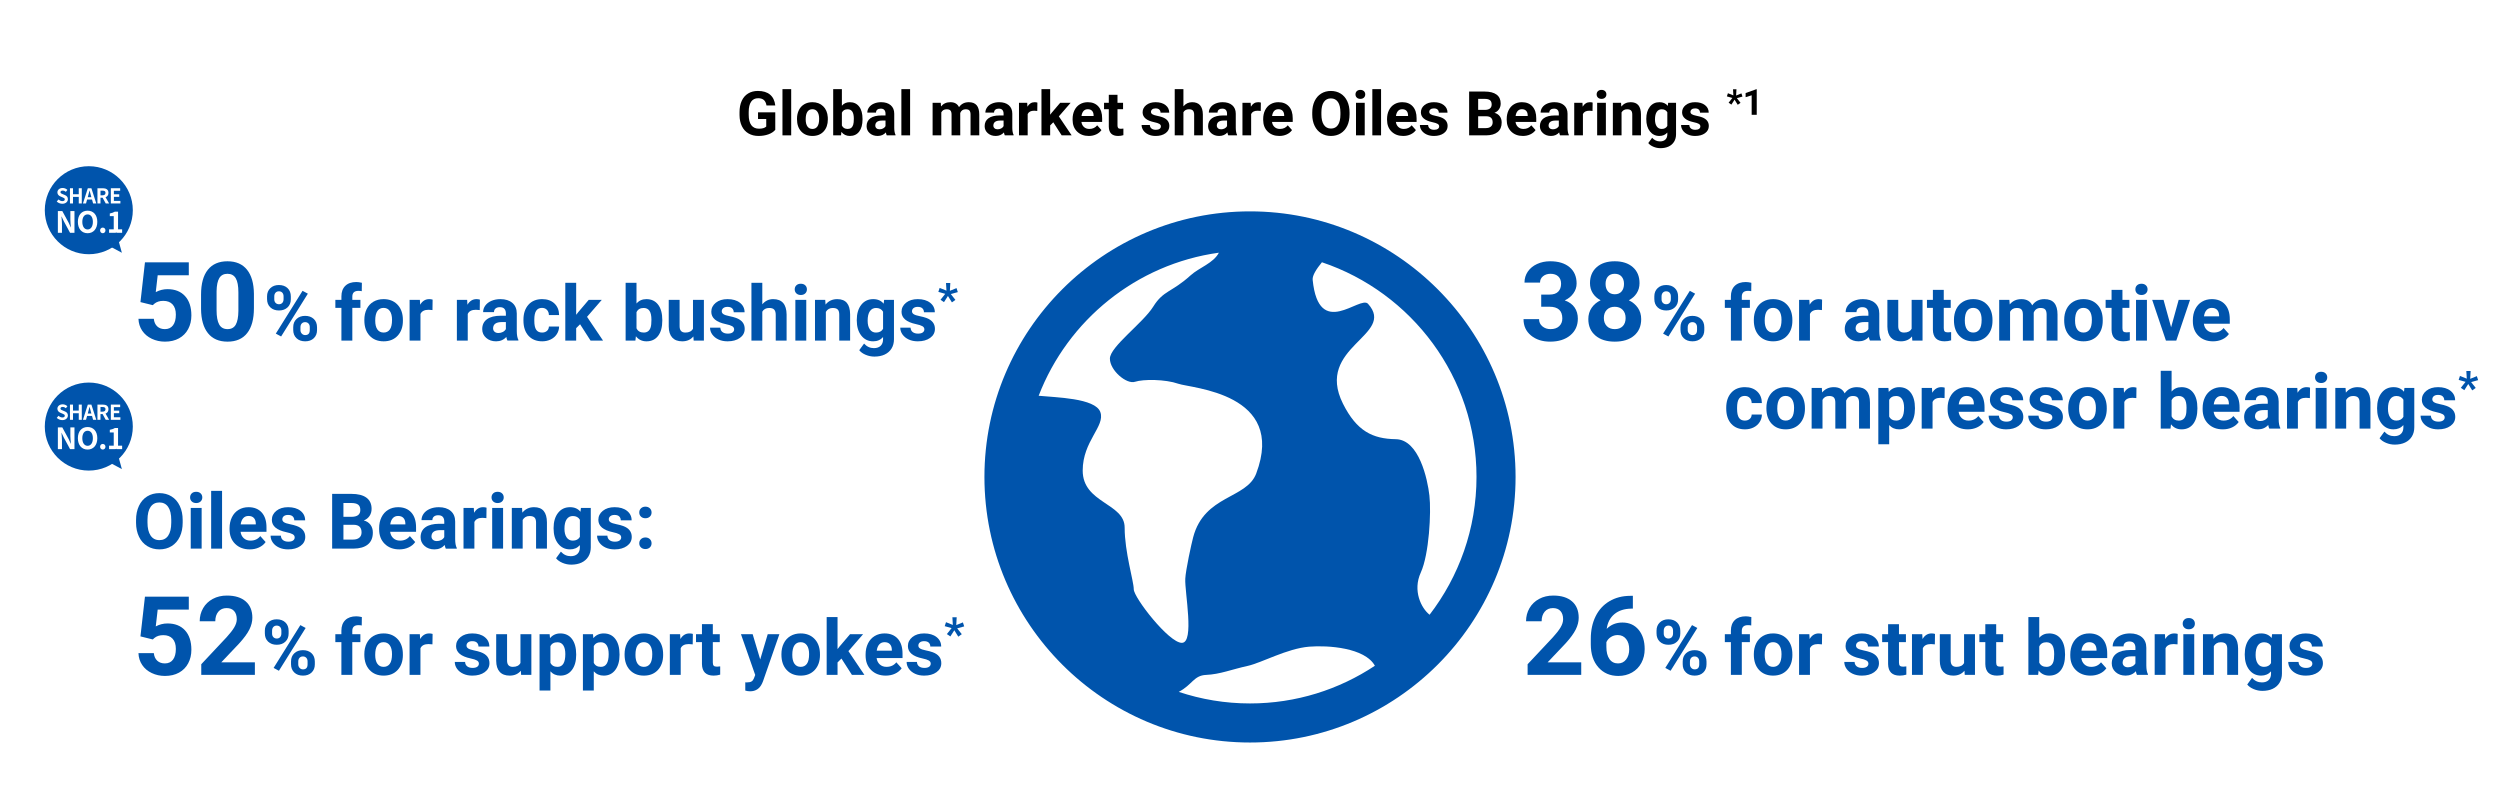 <?xml version="1.0" encoding="UTF-8"?><svg xmlns="http://www.w3.org/2000/svg" viewBox="0 0 1136 364"><defs><style>.cls-1{fill:#0054ac;}.cls-1,.cls-2,.cls-3{stroke-width:0px;}.cls-2{fill:#000;}.cls-3{fill:#fff;}</style></defs><g id="back"><rect class="cls-3" width="1136" height="364"/><path class="cls-1" d="M568,96.045c-66.545,0-120.676,54.146-120.676,120.679,0,66.545,54.132,120.676,120.676,120.676s120.676-54.131,120.676-120.676c0-66.532-54.131-120.679-120.676-120.679ZM670.921,216.724c0,23.54-7.987,45.254-21.318,62.617-3.771-2.961-7.778-10.911-4.007-19.16,3.798-8.299,4.792-27.498,3.928-34.972-.837-7.464-4.714-25.47-15.266-25.642-10.528-.157-17.756-3.639-24.016-16.13-12.988-25.993,24.382-30.982,11.392-45.384-3.638-4.036-22.416,16.641-25.165-10.92-.184-1.954,1.701-4.9,4.215-7.965,40.776,13.7,70.237,52.236,70.237,97.556ZM553.858,114.822c-2.463,4.792-8.956,6.742-12.912,10.346-8.588,7.778-12.281,6.703-16.916,14.166-4.662,7.464-19.695,18.227-19.695,23.624,0,5.391,7.596,11.77,11.392,10.528,3.798-1.247,13.803-1.179,19.695.889,5.893,2.082,49.207,4.164,35.406,40.778-4.373,11.637-23.542,9.673-28.649,28.961-.761,2.818-3.405,14.903-3.589,18.856-.314,6.103,4.321,29.138-1.571,29.138-5.917,0-21.841-20.599-21.841-24.331,0-3.732-4.137-16.828-4.137-28.033,0-11.21-19.064-11.029-19.064-25.927,0-13.449,10.343-20.128,8.014-26.57-2.279-6.405-20.454-6.641-28.023-7.412,13.226-34.333,44.365-59.828,81.892-65.013ZM535.631,314.39c6.18-3.261,6.808-7.474,12.413-7.709,6.415-.29,11.628-2.504,18.856-4.085,6.415-1.404,17.886-7.911,27.996-8.75,8.509-.692,25.322.447,29.855,8.672-16.29,10.813-35.801,17.127-56.751,17.127-11.313,0-22.182-1.861-32.369-5.254Z"/></g><g id="en-outline"><path class="cls-2" d="M352.285,58.988c-.738.884-1.782,1.57-3.131,2.058-1.349.487-2.844.731-4.484.731-1.723,0-3.233-.376-4.532-1.128s-2.302-1.844-3.008-3.274c-.707-1.431-1.069-3.112-1.087-5.045v-1.354c0-1.987.335-3.707,1.005-5.161s1.636-2.565,2.898-3.336c1.262-.771,2.741-1.155,4.437-1.155,2.36,0,4.206.562,5.537,1.688,1.331,1.126,2.119,2.764,2.365,4.915h-3.992c-.183-1.14-.586-1.974-1.21-2.502-.625-.528-1.483-.793-2.577-.793-1.395,0-2.457.524-3.186,1.572-.729,1.048-1.099,2.606-1.107,4.676v1.271c0,2.087.396,3.664,1.189,4.73s1.955,1.6,3.486,1.6c1.54,0,2.639-.328,3.295-.984v-3.432h-3.732v-3.021h7.834v7.943Z"/><path class="cls-2" d="M359.517,61.504h-3.965v-21h3.965v21Z"/><path class="cls-2" d="M362.156,53.971c0-1.468.282-2.775.848-3.924.565-1.148,1.378-2.037,2.44-2.666,1.062-.629,2.294-.943,3.698-.943,1.996,0,3.625.61,4.888,1.832,1.262,1.222,1.966,2.88,2.112,4.977l.027,1.012c0,2.27-.634,4.09-1.9,5.462-1.267,1.372-2.967,2.058-5.1,2.058s-3.835-.684-5.106-2.051-1.907-3.227-1.907-5.578v-.178ZM366.107,54.251c0,1.406.264,2.48.793,3.225.528.744,1.285,1.116,2.27,1.116.957,0,1.704-.367,2.242-1.103.538-.734.807-1.91.807-3.525,0-1.379-.269-2.447-.807-3.204-.538-.758-1.294-1.137-2.27-1.137-.966,0-1.714.376-2.242,1.13-.529.753-.793,1.919-.793,3.498Z"/><path class="cls-2" d="M391.933,54.244c0,2.37-.506,4.218-1.518,5.544s-2.425,1.989-4.238,1.989c-1.604,0-2.885-.615-3.842-1.846l-.178,1.572h-3.555v-21h3.951v7.533c.911-1.066,2.11-1.6,3.596-1.6,1.805,0,3.22.663,4.245,1.989s1.538,3.192,1.538,5.599v.219ZM387.982,53.957c0-1.495-.237-2.586-.711-3.274-.474-.688-1.181-1.032-2.119-1.032-1.258,0-2.124.515-2.598,1.545v5.838c.483,1.039,1.358,1.559,2.625,1.559,1.276,0,2.114-.629,2.516-1.887.191-.602.287-1.518.287-2.748Z"/><path class="cls-2" d="M402.939,61.504c-.183-.355-.314-.798-.396-1.326-.957,1.066-2.201,1.6-3.732,1.6-1.449,0-2.65-.419-3.603-1.258-.953-.839-1.429-1.896-1.429-3.172,0-1.567.581-2.771,1.743-3.609s2.841-1.263,5.038-1.271h1.818v-.848c0-.684-.176-1.23-.526-1.641-.351-.41-.905-.615-1.661-.615-.666,0-1.188.159-1.565.479-.378.319-.567.757-.567,1.312h-3.951c0-.856.264-1.649.793-2.379.528-.729,1.276-1.301,2.242-1.716.966-.415,2.051-.622,3.254-.622,1.823,0,3.27.458,4.341,1.374,1.071.916,1.606,2.203,1.606,3.862v6.412c.009,1.403.205,2.466.588,3.186v.232h-3.992ZM399.671,58.756c.583,0,1.121-.13,1.613-.39s.856-.608,1.094-1.046v-2.543h-1.477c-1.978,0-3.031.684-3.158,2.051l-.014.232c0,.492.173.897.52,1.217.346.319.82.479,1.422.479Z"/><path class="cls-2" d="M413.548,61.504h-3.965v-21h3.965v21Z"/><path class="cls-2" d="M427.48,46.711l.123,1.654c1.048-1.285,2.465-1.928,4.252-1.928,1.905,0,3.213.752,3.924,2.256,1.039-1.504,2.52-2.256,4.443-2.256,1.604,0,2.798.467,3.582,1.401.784.935,1.176,2.34,1.176,4.218v9.447h-3.965v-9.434c0-.839-.164-1.451-.492-1.839s-.907-.581-1.736-.581c-1.185,0-2.005.565-2.461,1.695l.014,10.158h-3.951v-9.42c0-.856-.169-1.477-.506-1.859-.337-.383-.912-.574-1.723-.574-1.121,0-1.933.465-2.434,1.395v10.459h-3.951v-14.793h3.705Z"/><path class="cls-2" d="M456.587,61.504c-.183-.355-.314-.798-.396-1.326-.957,1.066-2.201,1.6-3.732,1.6-1.449,0-2.65-.419-3.603-1.258-.953-.839-1.429-1.896-1.429-3.172,0-1.567.581-2.771,1.743-3.609s2.841-1.263,5.038-1.271h1.818v-.848c0-.684-.176-1.23-.526-1.641-.351-.41-.905-.615-1.661-.615-.666,0-1.188.159-1.565.479-.378.319-.567.757-.567,1.312h-3.951c0-.856.264-1.649.793-2.379.528-.729,1.276-1.301,2.242-1.716.966-.415,2.051-.622,3.254-.622,1.823,0,3.27.458,4.341,1.374,1.071.916,1.606,2.203,1.606,3.862v6.412c.009,1.403.205,2.466.588,3.186v.232h-3.992ZM453.32,58.756c.583,0,1.121-.13,1.613-.39s.856-.608,1.094-1.046v-2.543h-1.477c-1.978,0-3.031.684-3.158,2.051l-.014.232c0,.492.173.897.52,1.217.346.319.82.479,1.422.479Z"/><path class="cls-2" d="M471.339,50.416c-.538-.073-1.012-.109-1.422-.109-1.495,0-2.475.506-2.939,1.518v9.68h-3.951v-14.793h3.732l.109,1.764c.793-1.358,1.891-2.037,3.295-2.037.438,0,.848.06,1.23.178l-.055,3.801Z"/><path class="cls-2" d="M478.613,55.57l-1.422,1.422v4.512h-3.951v-21h3.951v11.635l.766-.984,3.787-4.443h4.744l-5.346,6.166,5.811,8.627h-4.539l-3.801-5.934Z"/><path class="cls-2" d="M494.732,61.777c-2.169,0-3.936-.665-5.298-1.996-1.363-1.331-2.044-3.104-2.044-5.318v-.383c0-1.485.287-2.814.861-3.985s1.388-2.073,2.44-2.707,2.253-.95,3.603-.95c2.023,0,3.616.638,4.778,1.914s1.743,3.085,1.743,5.428v1.613h-9.42c.127.966.513,1.741,1.155,2.324s1.456.875,2.44.875c1.522,0,2.711-.552,3.568-1.654l1.941,2.174c-.593.839-1.395,1.492-2.406,1.962s-2.133.704-3.363.704ZM494.281,49.623c-.784,0-1.42.266-1.907.796-.488.531-.8,1.291-.937,2.28h5.496v-.316c-.019-.879-.255-1.559-.711-2.039-.456-.48-1.103-.721-1.941-.721Z"/><path class="cls-2" d="M507.789,43.074v3.637h2.529v2.898h-2.529v7.383c0,.547.104.938.314,1.176.209.237.61.355,1.203.355.438,0,.825-.032,1.162-.096v2.994c-.775.237-1.572.355-2.393.355-2.771,0-4.184-1.399-4.238-4.197v-7.971h-2.16v-2.898h2.16v-3.637h3.951Z"/><path class="cls-2" d="M527.503,57.416c0-.483-.239-.863-.718-1.142s-1.247-.526-2.304-.745c-3.519-.738-5.277-2.233-5.277-4.484,0-1.312.544-2.408,1.634-3.288,1.089-.88,2.513-1.319,4.272-1.319,1.877,0,3.379.442,4.505,1.326,1.125.884,1.688,2.032,1.688,3.445h-3.951c0-.565-.183-1.032-.547-1.401-.365-.369-.935-.554-1.709-.554-.666,0-1.181.15-1.545.451-.365.301-.547.684-.547,1.148,0,.438.207.791.622,1.06.415.269,1.114.501,2.099.697s1.813.417,2.488.663c2.087.766,3.131,2.092,3.131,3.979,0,1.349-.579,2.44-1.736,3.274-1.158.834-2.652,1.251-4.484,1.251-1.24,0-2.34-.221-3.302-.663-.962-.442-1.716-1.048-2.263-1.818s-.82-1.602-.82-2.495h3.746c.036.702.296,1.239.779,1.613.483.374,1.13.561,1.941.561.756,0,1.328-.144,1.716-.431.387-.287.581-.663.581-1.128Z"/><path class="cls-2" d="M537.744,48.324c1.048-1.258,2.365-1.887,3.951-1.887,3.208,0,4.835,1.864,4.881,5.592v9.475h-3.951v-9.365c0-.848-.183-1.475-.547-1.88-.365-.405-.971-.608-1.818-.608-1.158,0-1.996.446-2.516,1.34v10.514h-3.951v-21h3.951v7.82Z"/><path class="cls-2" d="M558.128,61.504c-.183-.355-.314-.798-.396-1.326-.957,1.066-2.201,1.6-3.732,1.6-1.449,0-2.65-.419-3.603-1.258-.953-.839-1.429-1.896-1.429-3.172,0-1.567.581-2.771,1.743-3.609s2.841-1.263,5.038-1.271h1.818v-.848c0-.684-.176-1.23-.526-1.641-.351-.41-.905-.615-1.661-.615-.666,0-1.188.159-1.565.479-.378.319-.567.757-.567,1.312h-3.951c0-.856.264-1.649.793-2.379.528-.729,1.276-1.301,2.242-1.716.966-.415,2.051-.622,3.254-.622,1.823,0,3.27.458,4.341,1.374,1.071.916,1.606,2.203,1.606,3.862v6.412c.009,1.403.205,2.466.588,3.186v.232h-3.992ZM554.861,58.756c.583,0,1.121-.13,1.613-.39s.856-.608,1.094-1.046v-2.543h-1.477c-1.978,0-3.031.684-3.158,2.051l-.014.232c0,.492.173.897.52,1.217.346.319.82.479,1.422.479Z"/><path class="cls-2" d="M572.881,50.416c-.539-.073-1.012-.109-1.422-.109-1.496,0-2.475.506-2.939,1.518v9.68h-3.952v-14.793h3.733l.109,1.764c.793-1.358,1.891-2.037,3.295-2.037.438,0,.848.06,1.23.178l-.055,3.801Z"/><path class="cls-2" d="M581.33,61.777c-2.169,0-3.936-.665-5.298-1.996s-2.044-3.104-2.044-5.318v-.383c0-1.485.287-2.814.861-3.985s1.388-2.073,2.44-2.707,2.254-.95,3.603-.95c2.023,0,3.616.638,4.778,1.914s1.743,3.085,1.743,5.428v1.613h-9.42c.128.966.513,1.741,1.155,2.324s1.456.875,2.44.875c1.522,0,2.712-.552,3.568-1.654l1.941,2.174c-.593.839-1.395,1.492-2.406,1.962s-2.133.704-3.363.704ZM580.879,49.623c-.784,0-1.42.266-1.907.796-.487.531-.8,1.291-.937,2.28h5.496v-.316c-.019-.879-.255-1.559-.711-2.039s-1.103-.721-1.941-.721Z"/><path class="cls-2" d="M613.24,52.002c0,1.96-.347,3.678-1.039,5.154s-1.684,2.616-2.974,3.418-2.769,1.203-4.437,1.203c-1.649,0-3.122-.396-4.416-1.189s-2.297-1.926-3.008-3.397-1.071-3.165-1.08-5.079v-.984c0-1.96.354-3.685,1.06-5.175s1.704-2.634,2.994-3.432,2.764-1.196,4.423-1.196,3.133.398,4.423,1.196,2.288,1.941,2.994,3.432,1.06,3.211,1.06,5.161v.889ZM609.084,51.1c0-2.087-.374-3.673-1.121-4.758s-1.813-1.627-3.199-1.627c-1.376,0-2.438.535-3.186,1.606s-1.126,2.641-1.135,4.71v.971c0,2.032.374,3.609,1.121,4.73s1.823,1.682,3.227,1.682c1.376,0,2.434-.54,3.172-1.62s1.112-2.654,1.121-4.724v-.971Z"/><path class="cls-2" d="M615.934,42.883c0-.593.198-1.08.595-1.463s.937-.574,1.62-.574c.675,0,1.212.191,1.613.574s.602.87.602,1.463c0,.602-.203,1.094-.608,1.477s-.941.574-1.606.574-1.201-.191-1.606-.574-.608-.875-.608-1.477ZM620.131,61.504h-3.965v-14.793h3.965v14.793Z"/><path class="cls-2" d="M627.555,61.504h-3.965v-21h3.965v21Z"/><path class="cls-2" d="M637.617,61.777c-2.169,0-3.936-.665-5.298-1.996s-2.044-3.104-2.044-5.318v-.383c0-1.485.287-2.814.861-3.985s1.388-2.073,2.44-2.707,2.254-.95,3.603-.95c2.023,0,3.616.638,4.778,1.914s1.743,3.085,1.743,5.428v1.613h-9.42c.128.966.513,1.741,1.155,2.324s1.456.875,2.44.875c1.522,0,2.712-.552,3.568-1.654l1.941,2.174c-.593.839-1.395,1.492-2.406,1.962s-2.133.704-3.363.704ZM637.166,49.623c-.784,0-1.42.266-1.907.796-.487.531-.8,1.291-.937,2.28h5.496v-.316c-.019-.879-.255-1.559-.711-2.039s-1.103-.721-1.941-.721Z"/><path class="cls-2" d="M653.955,57.416c0-.483-.239-.863-.718-1.142s-1.246-.526-2.304-.745c-3.519-.738-5.277-2.233-5.277-4.484,0-1.312.545-2.408,1.634-3.288s2.514-1.319,4.272-1.319c1.878,0,3.379.442,4.505,1.326s1.688,2.032,1.688,3.445h-3.951c0-.565-.183-1.032-.547-1.401s-.935-.554-1.709-.554c-.665,0-1.181.15-1.545.451s-.547.684-.547,1.148c0,.438.207.791.622,1.06s1.114.501,2.099.697,1.813.417,2.488.663c2.087.766,3.131,2.092,3.131,3.979,0,1.349-.579,2.44-1.736,3.274s-2.652,1.251-4.484,1.251c-1.239,0-2.34-.221-3.302-.663s-1.716-1.048-2.263-1.818-.82-1.602-.82-2.495h3.746c.036.702.296,1.239.779,1.613s1.13.561,1.941.561c.757,0,1.328-.144,1.716-.431s.581-.663.581-1.128Z"/><path class="cls-2" d="M667.572,61.504v-19.906h6.973c2.415,0,4.247.463,5.496,1.388s1.873,2.281,1.873,4.067c0,.976-.251,1.834-.752,2.577s-1.198,1.287-2.092,1.634c1.021.255,1.825.771,2.413,1.545s.882,1.723.882,2.844c0,1.914-.61,3.363-1.832,4.348s-2.962,1.485-5.223,1.504h-7.738ZM671.674,49.938h3.035c2.069-.036,3.104-.861,3.104-2.475,0-.902-.262-1.552-.786-1.948s-1.352-.595-2.481-.595h-2.871v5.018ZM671.674,52.836v5.373h3.514c.966,0,1.721-.23,2.263-.69s.813-1.096.813-1.907c0-1.823-.943-2.748-2.83-2.775h-3.76Z"/><path class="cls-2" d="M691.99,61.777c-2.169,0-3.936-.665-5.298-1.996s-2.044-3.104-2.044-5.318v-.383c0-1.485.287-2.814.861-3.985s1.388-2.073,2.44-2.707,2.254-.95,3.603-.95c2.023,0,3.616.638,4.778,1.914s1.743,3.085,1.743,5.428v1.613h-9.42c.128.966.513,1.741,1.155,2.324s1.456.875,2.44.875c1.522,0,2.712-.552,3.568-1.654l1.941,2.174c-.593.839-1.395,1.492-2.406,1.962s-2.133.704-3.363.704ZM691.539,49.623c-.784,0-1.42.266-1.907.796-.487.531-.8,1.291-.937,2.28h5.496v-.316c-.019-.879-.255-1.559-.711-2.039s-1.103-.721-1.941-.721Z"/><path class="cls-2" d="M708.889,61.504c-.183-.355-.314-.798-.396-1.326-.957,1.066-2.201,1.6-3.732,1.6-1.449,0-2.65-.419-3.603-1.258s-1.429-1.896-1.429-3.172c0-1.567.581-2.771,1.743-3.609s2.842-1.263,5.038-1.271h1.818v-.848c0-.684-.176-1.23-.526-1.641s-.904-.615-1.661-.615c-.665,0-1.188.159-1.565.479s-.567.757-.567,1.312h-3.951c0-.856.265-1.649.793-2.379s1.276-1.301,2.242-1.716,2.051-.622,3.254-.622c1.823,0,3.27.458,4.341,1.374s1.606,2.203,1.606,3.862v6.412c.009,1.403.205,2.466.588,3.186v.232h-3.992ZM705.621,58.756c.583,0,1.121-.13,1.613-.39s.856-.608,1.094-1.046v-2.543h-1.477c-1.978,0-3.03.684-3.158,2.051l-.014.232c0,.492.173.897.52,1.217s.82.479,1.422.479Z"/><path class="cls-2" d="M723.641,50.416c-.538-.073-1.012-.109-1.422-.109-1.495,0-2.475.506-2.939,1.518v9.68h-3.951v-14.793h3.732l.109,1.764c.793-1.358,1.892-2.037,3.295-2.037.438,0,.848.06,1.23.178l-.055,3.801Z"/><path class="cls-2" d="M725.514,42.883c0-.593.198-1.08.595-1.463s.937-.574,1.62-.574c.675,0,1.212.191,1.613.574s.602.87.602,1.463c0,.602-.203,1.094-.608,1.477s-.941.574-1.606.574-1.201-.191-1.606-.574-.608-.875-.608-1.477ZM729.711,61.504h-3.965v-14.793h3.965v14.793Z"/><path class="cls-2" d="M736.602,46.711l.123,1.709c1.058-1.321,2.475-1.982,4.252-1.982,1.567,0,2.734.46,3.5,1.381s1.157,2.297,1.176,4.129v9.557h-3.951v-9.461c0-.839-.183-1.447-.547-1.825s-.971-.567-1.818-.567c-1.112,0-1.946.474-2.502,1.422v10.432h-3.951v-14.793h3.719Z"/><path class="cls-2" d="M748.072,53.998c0-2.27.54-4.097,1.62-5.482s2.536-2.078,4.368-2.078c1.622,0,2.885.556,3.787,1.668l.164-1.395h3.582v14.301c0,1.294-.294,2.42-.882,3.377s-1.415,1.687-2.481,2.188-2.315.752-3.746.752c-1.085,0-2.142-.217-3.172-.649s-1.81-.991-2.338-1.675l1.75-2.406c.984,1.103,2.179,1.654,3.582,1.654,1.048,0,1.864-.28,2.447-.841s.875-1.355.875-2.386v-.793c-.911,1.03-2.11,1.545-3.596,1.545-1.777,0-3.215-.695-4.313-2.085s-1.647-3.233-1.647-5.53v-.164ZM752.023,54.292c0,1.342.269,2.395.807,3.156.538.763,1.276,1.144,2.215,1.144,1.203,0,2.064-.452,2.584-1.355v-6.23c-.528-.903-1.381-1.355-2.557-1.355-.948,0-1.693.388-2.235,1.164-.542.775-.813,1.935-.813,3.478Z"/><path class="cls-2" d="M772.641,57.416c0-.483-.239-.863-.718-1.142s-1.246-.526-2.304-.745c-3.519-.738-5.277-2.233-5.277-4.484,0-1.312.545-2.408,1.634-3.288s2.514-1.319,4.272-1.319c1.878,0,3.379.442,4.505,1.326s1.688,2.032,1.688,3.445h-3.951c0-.565-.183-1.032-.547-1.401s-.935-.554-1.709-.554c-.665,0-1.181.15-1.545.451s-.547.684-.547,1.148c0,.438.207.791.622,1.06s1.114.501,2.099.697,1.813.417,2.488.663c2.087.766,3.131,2.092,3.131,3.979,0,1.349-.579,2.44-1.736,3.274s-2.652,1.251-4.484,1.251c-1.239,0-2.34-.221-3.302-.663s-1.716-1.048-2.263-1.818-.82-1.602-.82-2.495h3.746c.036.702.296,1.239.779,1.613s1.13.561,1.941.561c.757,0,1.328-.144,1.716-.431s.581-.663.581-1.128Z"/><path class="cls-2" d="M787.198,44.508l-2.503-.709.471-1.441,2.479.995-.159-2.778h1.562l-.159,2.835,2.415-.979.47,1.457-2.551.709,1.674,2.12-1.267.9-1.451-2.327-1.435,2.247-1.268-.86,1.722-2.168Z"/><path class="cls-2" d="M798.262,52.18h-2.304v-8.88l-2.75.854v-1.873l4.807-1.722h.247v11.621Z"/><path class="cls-1" d="M155.138,154.757v-14.868h-2.751v-3.623h2.751v-1.572c0-2.073.595-3.683,1.786-4.828,1.19-1.145,2.856-1.717,4.998-1.717.684,0,1.521.114,2.513.342l-.052,3.828c-.41-.103-.911-.154-1.504-.154-1.856,0-2.785.872-2.785,2.615v1.486h3.674v3.623h-3.674v14.868h-4.956Z"/><path class="cls-1" d="M165.562,145.341c0-1.834.353-3.47,1.06-4.905.706-1.436,1.723-2.546,3.051-3.332,1.327-.786,2.868-1.18,4.623-1.18,2.494,0,4.531.764,6.109,2.29,1.577,1.527,2.458,3.601,2.641,6.221l.033,1.265c0,2.837-.792,5.113-2.375,6.827-1.584,1.716-3.709,2.572-6.375,2.572s-4.793-.854-6.383-2.563c-1.589-1.709-2.384-4.033-2.384-6.973v-.222ZM170.501,145.691c0,1.757.331,3.101.992,4.03.66.931,1.605,1.396,2.836,1.396,1.197,0,2.131-.46,2.803-1.378.673-.919,1.009-2.388,1.009-4.407,0-1.723-.336-3.059-1.009-4.006-.672-.946-1.617-1.42-2.836-1.42-1.208,0-2.143.471-2.803,1.412-.661.941-.992,2.399-.992,4.373Z"/><path class="cls-1" d="M196.512,140.897c-.672-.091-1.264-.137-1.777-.137-1.868,0-3.093.632-3.674,1.896v12.1h-4.939v-18.491h4.666l.137,2.205c.991-1.697,2.364-2.547,4.119-2.547.547,0,1.059.074,1.537.223l-.068,4.751Z"/><path class="cls-1" d="M217.994,140.897c-.672-.091-1.264-.137-1.777-.137-1.868,0-3.093.632-3.674,1.896v12.1h-4.939v-18.491h4.666l.137,2.205c.991-1.697,2.364-2.547,4.119-2.547.547,0,1.059.074,1.537.223l-.068,4.751Z"/><path class="cls-1" d="M230.572,154.757c-.229-.444-.394-.996-.495-1.657-1.197,1.333-2.752,1.999-4.666,1.999-1.812,0-3.312-.523-4.503-1.572-1.191-1.048-1.786-2.369-1.786-3.965,0-1.959.727-3.463,2.179-4.512,1.453-1.048,3.552-1.577,6.298-1.589h2.273v-1.06c0-.854-.22-1.538-.658-2.051-.439-.513-1.131-.77-2.076-.77-.832,0-1.484.2-1.957.599-.474.398-.709.945-.709,1.641h-4.939c0-1.071.33-2.062.991-2.974.66-.911,1.595-1.626,2.803-2.146,1.207-.518,2.563-.777,4.067-.777,2.278,0,4.087.572,5.426,1.718,1.339,1.145,2.008,2.755,2.008,4.828v8.015c.012,1.755.257,3.082.735,3.982v.29h-4.99ZM226.487,151.322c.729,0,1.402-.163,2.018-.487.615-.325,1.07-.761,1.367-1.308v-3.179h-1.846c-2.473,0-3.789.854-3.948,2.563l-.017.291c0,.615.216,1.122.648,1.521.434.399,1.025.599,1.777.599Z"/><path class="cls-1" d="M246.312,151.117c.911,0,1.651-.251,2.221-.752.57-.501.866-1.168.889-2h4.632c-.012,1.254-.354,2.401-1.025,3.443-.673,1.043-1.593,1.853-2.76,2.427-1.168.575-2.459.863-3.871.863-2.644,0-4.729-.84-6.255-2.521-1.527-1.681-2.29-4.002-2.29-6.964v-.325c0-2.848.758-5.121,2.272-6.818,1.516-1.697,3.595-2.547,6.238-2.547,2.312,0,4.167.658,5.562,1.974,1.396,1.316,2.104,3.068,2.128,5.256h-4.632c-.022-.962-.318-1.744-.889-2.346-.569-.601-1.321-.901-2.256-.901-1.15,0-2.02.419-2.605,1.258-.587.839-.881,2.199-.881,4.082v.514c0,1.905.291,3.274.872,4.107s1.464,1.25,2.649,1.25Z"/><path class="cls-1" d="M263.59,147.34l-1.777,1.777v5.64h-4.939v-26.25h4.939v14.544l.957-1.23,4.734-5.555h5.93l-6.682,7.708,7.263,10.783h-5.674l-4.751-7.417Z"/><path class="cls-1" d="M300.948,145.683c0,2.962-.632,5.271-1.897,6.93-1.264,1.657-3.03,2.486-5.297,2.486-2.006,0-3.606-.769-4.803-2.307l-.223,1.965h-4.443v-26.25h4.939v9.417c1.139-1.333,2.638-2,4.494-2,2.256,0,4.025.829,5.307,2.486,1.282,1.658,1.923,3.991,1.923,6.999v.273ZM296.01,145.323c0-1.868-.297-3.232-.889-4.093-.593-.86-1.477-1.29-2.649-1.29-1.572,0-2.655.644-3.247,1.931v7.298c.604,1.299,1.697,1.948,3.281,1.948,1.595,0,2.643-.786,3.145-2.358.239-.752.359-1.897.359-3.436Z"/><path class="cls-1" d="M315.064,152.877c-1.219,1.481-2.904,2.222-5.059,2.222-1.982,0-3.494-.569-4.537-1.709-1.042-1.139-1.575-2.808-1.598-5.007v-12.117h4.939v11.96c0,1.928.877,2.892,2.631,2.892,1.676,0,2.826-.582,3.453-1.745v-13.106h4.955v18.491h-4.648l-.137-1.88Z"/><path class="cls-1" d="M333.59,149.647c0-.604-.3-1.079-.897-1.428-.599-.347-1.559-.657-2.88-.931-4.398-.923-6.597-2.791-6.597-5.605,0-1.641.681-3.011,2.042-4.11s3.142-1.649,5.341-1.649c2.347,0,4.224.553,5.631,1.658s2.11,2.541,2.11,4.307h-4.938c0-.706-.229-1.291-.684-1.752-.456-.462-1.168-.692-2.136-.692-.832,0-1.477.188-1.932.564-.456.376-.684.854-.684,1.436,0,.547.259.988.777,1.324s1.393.627,2.623.871c1.23.246,2.268.521,3.111.829,2.608.957,3.913,2.615,3.913,4.974,0,1.687-.724,3.05-2.171,4.093-1.446,1.042-3.314,1.563-5.605,1.563-1.549,0-2.925-.276-4.127-.829-1.202-.552-2.145-1.31-2.828-2.272s-1.025-2.002-1.025-3.119h4.683c.045.878.37,1.55.974,2.017.604.468,1.413.701,2.428.701.945,0,1.66-.18,2.145-.539.483-.358.727-.828.727-1.409Z"/><path class="cls-1" d="M346.391,138.282c1.31-1.572,2.956-2.358,4.938-2.358,4.01,0,6.044,2.33,6.101,6.99v11.843h-4.938v-11.706c0-1.06-.229-1.843-.684-2.351-.456-.506-1.214-.76-2.272-.76-1.447,0-2.496.559-3.145,1.675v13.142h-4.939v-26.25h4.939v9.775Z"/><path class="cls-1" d="M361.122,131.48c0-.74.247-1.35.743-1.828.495-.479,1.171-.718,2.024-.718.844,0,1.516.239,2.018.718.501.479.752,1.088.752,1.828,0,.752-.254,1.367-.761,1.846-.508.479-1.177.718-2.009.718-.831,0-1.501-.239-2.008-.718s-.76-1.094-.76-1.846ZM366.368,154.757h-4.956v-18.491h4.956v18.491Z"/><path class="cls-1" d="M374.982,136.266l.153,2.137c1.321-1.652,3.093-2.479,5.315-2.479,1.959,0,3.418.576,4.375,1.727s1.446,2.871,1.469,5.161v11.945h-4.938v-11.826c0-1.048-.229-1.809-.684-2.281-.456-.473-1.214-.709-2.272-.709-1.391,0-2.434.593-3.128,1.777v13.039h-4.938v-18.491h4.648Z"/><path class="cls-1" d="M389.32,145.375c0-2.837.675-5.121,2.024-6.854,1.351-1.731,3.171-2.598,5.46-2.598,2.028,0,3.606.695,4.734,2.085l.205-1.743h4.478v17.876c0,1.617-.367,3.025-1.103,4.221-.734,1.197-1.769,2.108-3.102,2.734-1.333.627-2.895.94-4.683.94-1.356,0-2.678-.271-3.965-.812-1.288-.542-2.262-1.239-2.923-2.094l2.188-3.008c1.23,1.378,2.724,2.068,4.479,2.068,1.31,0,2.329-.351,3.059-1.052.729-.7,1.094-1.694,1.094-2.981v-.991c-1.14,1.287-2.638,1.931-4.494,1.931-2.223,0-4.02-.868-5.393-2.606-1.373-1.736-2.059-4.041-2.059-6.912v-.205ZM394.259,145.742c0,1.678.336,2.993,1.009,3.945.672.953,1.595,1.43,2.768,1.43,1.504,0,2.581-.565,3.23-1.694v-7.788c-.661-1.13-1.727-1.694-3.195-1.694-1.186,0-2.117.485-2.795,1.455s-1.017,2.419-1.017,4.347Z"/><path class="cls-1" d="M420.031,149.647c0-.604-.3-1.079-.897-1.428-.599-.347-1.559-.657-2.88-.931-4.398-.923-6.597-2.791-6.597-5.605,0-1.641.681-3.011,2.042-4.11s3.142-1.649,5.341-1.649c2.347,0,4.224.553,5.631,1.658s2.11,2.541,2.11,4.307h-4.938c0-.706-.229-1.291-.684-1.752-.456-.462-1.168-.692-2.136-.692-.832,0-1.477.188-1.932.564-.456.376-.684.854-.684,1.436,0,.547.259.988.777,1.324s1.393.627,2.623.871c1.23.246,2.268.521,3.111.829,2.608.957,3.913,2.615,3.913,4.974,0,1.687-.724,3.05-2.171,4.093-1.446,1.042-3.314,1.563-5.605,1.563-1.549,0-2.925-.276-4.127-.829-1.202-.552-2.145-1.31-2.828-2.272s-1.025-2.002-1.025-3.119h4.683c.045.878.37,1.55.974,2.017.604.468,1.413.701,2.428.701.945,0,1.66-.18,2.145-.539.483-.358.727-.828.727-1.409Z"/><path class="cls-1" d="M429.512,133.513l-3.129-.886.588-1.802,3.099,1.244-.199-3.474h1.953l-.199,3.543,3.019-1.224.588,1.821-3.188.886,2.093,2.65-1.584,1.126-1.813-2.909-1.793,2.81-1.585-1.076,2.152-2.71Z"/><path class="cls-1" d="M63.818,137.276l2.051-18.066h19.922v5.884h-14.136l-.879,7.642c1.676-.895,3.458-1.343,5.347-1.343,3.385,0,6.038,1.05,7.959,3.149,1.92,2.1,2.881,5.038,2.881,8.813,0,2.295-.484,4.35-1.453,6.165-.969,1.814-2.356,3.223-4.163,4.223-1.807,1.002-3.939,1.502-6.396,1.502-2.148,0-4.143-.436-5.981-1.307-1.839-.87-3.292-2.095-4.358-3.674-1.066-1.578-1.632-3.377-1.697-5.396h6.982c.146,1.481.663,2.633,1.55,3.454.887.822,2.046,1.233,3.479,1.233,1.595,0,2.824-.573,3.687-1.722.862-1.146,1.294-2.771,1.294-4.87,0-2.018-.497-3.564-1.489-4.639-.993-1.074-2.401-1.611-4.224-1.611-1.677,0-3.036.439-4.077,1.318l-.684.635-5.615-1.392Z"/><path class="cls-1" d="M115.381,140.06c0,4.916-1.018,8.676-3.052,11.279-2.035,2.604-5.013,3.906-8.936,3.906-3.874,0-6.836-1.277-8.887-3.833-2.051-2.555-3.101-6.217-3.149-10.986v-6.543c0-4.964,1.029-8.731,3.088-11.304,2.059-2.571,5.025-3.857,8.899-3.857,3.874,0,6.836,1.273,8.887,3.82,2.051,2.548,3.101,6.206,3.149,10.975v6.543ZM108.325,132.866c0-2.949-.403-5.096-1.208-6.44-.806-1.344-2.063-2.016-3.772-2.016-1.66,0-2.885.64-3.674,1.918-.79,1.279-1.208,3.279-1.257,6v8.65c0,2.9.395,5.056,1.184,6.465.789,1.409,2.055,2.113,3.796,2.113,1.725,0,2.97-.676,3.735-2.028.765-1.352,1.164-3.421,1.196-6.207v-8.455Z"/><path class="cls-1" d="M121.348,134.659c0-1.526.496-2.766,1.487-3.717s2.29-1.428,3.896-1.428c1.629,0,2.939.471,3.931,1.41.991.94,1.487,2.213,1.487,3.82v1.23c0,1.537-.496,2.774-1.487,3.708-.991.935-2.29,1.401-3.896,1.401-1.618,0-2.925-.47-3.922-1.41-.998-.939-1.496-2.207-1.496-3.803v-1.213ZM124.629,135.976c0,.684.197,1.233.589,1.648.394.416.909.624,1.547.624.638,0,1.145-.211,1.521-.632.376-.422.564-.985.564-1.692v-1.265c0-.684-.188-1.236-.564-1.658-.376-.421-.895-.632-1.555-.632-.627,0-1.134.208-1.521.624-.388.416-.581.994-.581,1.734v1.248ZM127.74,152.894l-2.41-1.299,12.151-19.447,2.41,1.299-12.151,19.447ZM133.243,148.655c0-1.537.501-2.776,1.504-3.717,1.002-.939,2.301-1.41,3.896-1.41,1.618,0,2.925.465,3.922,1.394.997.929,1.495,2.207,1.495,3.837v1.23c0,1.526-.49,2.76-1.47,3.699-.98.94-2.285,1.41-3.914,1.41-1.641,0-2.957-.473-3.948-1.418-.991-.946-1.487-2.199-1.487-3.76v-1.266ZM136.524,149.989c0,.626.205,1.162.615,1.605.41.445.923.667,1.538.667,1.39,0,2.085-.769,2.085-2.308v-1.299c0-.684-.194-1.232-.581-1.648-.388-.416-.9-.624-1.538-.624-.638,0-1.151.208-1.538.624-.388.416-.581.982-.581,1.7v1.282Z"/><path class="cls-1" d="M786.516,154.757v-14.868h-2.751v-3.623h2.751v-1.572c0-2.073.595-3.683,1.786-4.828,1.19-1.145,2.856-1.717,4.998-1.717.684,0,1.521.114,2.513.342l-.052,3.828c-.41-.103-.911-.154-1.504-.154-1.856,0-2.785.872-2.785,2.615v1.486h3.674v3.623h-3.674v14.868h-4.956Z"/><path class="cls-1" d="M796.94,145.341c0-1.834.353-3.47,1.06-4.905.706-1.436,1.723-2.546,3.051-3.332,1.327-.786,2.868-1.18,4.623-1.18,2.494,0,4.531.764,6.109,2.29,1.577,1.527,2.458,3.601,2.641,6.221l.033,1.265c0,2.837-.792,5.113-2.375,6.827-1.584,1.716-3.709,2.572-6.375,2.572s-4.793-.854-6.383-2.563c-1.589-1.709-2.384-4.033-2.384-6.973v-.222ZM801.879,145.691c0,1.757.331,3.101.992,4.03.66.931,1.605,1.396,2.836,1.396,1.197,0,2.131-.46,2.803-1.378.673-.919,1.009-2.388,1.009-4.407,0-1.723-.336-3.059-1.009-4.006-.672-.946-1.617-1.42-2.836-1.42-1.208,0-2.143.471-2.803,1.412-.661.941-.992,2.399-.992,4.373Z"/><path class="cls-1" d="M827.89,140.897c-.672-.091-1.264-.137-1.777-.137-1.868,0-3.093.632-3.674,1.896v12.1h-4.939v-18.491h4.666l.137,2.205c.991-1.697,2.364-2.547,4.119-2.547.547,0,1.059.074,1.537.223l-.068,4.751Z"/><path class="cls-1" d="M849.697,154.757c-.229-.444-.394-.996-.495-1.657-1.197,1.333-2.752,1.999-4.666,1.999-1.812,0-3.312-.523-4.503-1.572-1.191-1.048-1.786-2.369-1.786-3.965,0-1.959.727-3.463,2.179-4.512,1.453-1.048,3.552-1.577,6.298-1.589h2.273v-1.06c0-.854-.22-1.538-.658-2.051-.439-.513-1.131-.77-2.076-.77-.832,0-1.484.2-1.957.599-.474.398-.709.945-.709,1.641h-4.939c0-1.071.33-2.062.991-2.974.66-.911,1.595-1.626,2.803-2.146,1.207-.518,2.563-.777,4.067-.777,2.278,0,4.087.572,5.426,1.718,1.339,1.145,2.008,2.755,2.008,4.828v8.015c.012,1.755.257,3.082.735,3.982v.29h-4.99ZM845.612,151.322c.729,0,1.402-.163,2.018-.487.615-.325,1.07-.761,1.367-1.308v-3.179h-1.846c-2.473,0-3.789.854-3.948,2.563l-.017.291c0,.615.216,1.122.648,1.521.434.399,1.025.599,1.777.599Z"/><path class="cls-1" d="M868.819,152.877c-1.219,1.481-2.904,2.222-5.059,2.222-1.982,0-3.494-.569-4.537-1.709-1.042-1.139-1.575-2.808-1.598-5.007v-12.117h4.939v11.96c0,1.928.877,2.892,2.631,2.892,1.676,0,2.826-.582,3.453-1.745v-13.106h4.955v18.491h-4.648l-.137-1.88Z"/><path class="cls-1" d="M883.245,131.72v4.546h3.161v3.623h-3.161v9.229c0,.684.13,1.174.393,1.47.262.297.763.444,1.504.444.547,0,1.031-.039,1.453-.119v3.742c-.969.296-1.966.444-2.991.444-3.464,0-5.229-1.748-5.298-5.246v-9.964h-2.7v-3.623h2.7v-4.546h4.939Z"/><path class="cls-1" d="M887.875,145.341c0-1.834.353-3.47,1.06-4.905.706-1.436,1.723-2.546,3.051-3.332,1.327-.786,2.868-1.18,4.623-1.18,2.494,0,4.531.764,6.109,2.29,1.577,1.527,2.458,3.601,2.641,6.221l.033,1.265c0,2.837-.792,5.113-2.375,6.827-1.584,1.716-3.709,2.572-6.375,2.572s-4.793-.854-6.383-2.563c-1.589-1.709-2.384-4.033-2.384-6.973v-.222ZM892.813,145.691c0,1.757.331,3.101.992,4.03.66.931,1.605,1.396,2.836,1.396,1.197,0,2.131-.46,2.803-1.378.673-.919,1.009-2.388,1.009-4.407,0-1.723-.336-3.059-1.009-4.006-.672-.946-1.617-1.42-2.836-1.42-1.208,0-2.143.471-2.803,1.412-.661.941-.992,2.399-.992,4.373Z"/><path class="cls-1" d="M913.066,136.266l.153,2.068c1.311-1.606,3.082-2.41,5.315-2.41,2.381,0,4.017.94,4.905,2.82,1.299-1.88,3.149-2.82,5.554-2.82,2.005,0,3.497.584,4.478,1.752.979,1.168,1.47,2.926,1.47,5.272v11.809h-4.956v-11.792c0-1.048-.205-1.813-.615-2.299-.41-.483-1.134-.726-2.17-.726-1.481,0-2.507.706-3.076,2.119l.017,12.697h-4.938v-11.774c0-1.071-.212-1.846-.633-2.324-.422-.479-1.14-.718-2.153-.718-1.401,0-2.416.581-3.042,1.743v13.073h-4.939v-18.491h4.632Z"/><path class="cls-1" d="M937.966,145.341c0-1.834.353-3.47,1.06-4.905.706-1.436,1.723-2.546,3.051-3.332,1.327-.786,2.868-1.18,4.623-1.18,2.494,0,4.531.764,6.109,2.29,1.577,1.527,2.458,3.601,2.641,6.221l.033,1.265c0,2.837-.792,5.113-2.375,6.827-1.584,1.716-3.709,2.572-6.375,2.572s-4.793-.854-6.383-2.563c-1.589-1.709-2.384-4.033-2.384-6.973v-.222ZM942.904,145.691c0,1.757.331,3.101.992,4.03.66.931,1.605,1.396,2.836,1.396,1.197,0,2.131-.46,2.803-1.378.673-.919,1.009-2.388,1.009-4.407,0-1.723-.336-3.059-1.009-4.006-.672-.946-1.617-1.42-2.836-1.42-1.208,0-2.143.471-2.803,1.412-.661.941-.992,2.399-.992,4.373Z"/><path class="cls-1" d="M964.438,131.72v4.546h3.161v3.623h-3.161v9.229c0,.684.13,1.174.393,1.47.262.297.763.444,1.504.444.547,0,1.031-.039,1.453-.119v3.742c-.969.296-1.966.444-2.991.444-3.464,0-5.229-1.748-5.298-5.246v-9.964h-2.7v-3.623h2.7v-4.546h4.939Z"/><path class="cls-1" d="M970.317,131.48c0-.74.247-1.35.743-1.828.495-.479,1.171-.718,2.024-.718.844,0,1.516.239,2.018.718.501.479.752,1.088.752,1.828,0,.752-.254,1.367-.761,1.846-.508.479-1.177.718-2.009.718-.831,0-1.501-.239-2.008-.718s-.76-1.094-.76-1.846ZM975.563,154.757h-4.956v-18.491h4.956v18.491Z"/><path class="cls-1" d="M986.552,148.725l3.436-12.459h5.16l-6.237,18.491h-4.717l-6.237-18.491h5.16l3.436,12.459Z"/><path class="cls-1" d="M1005.608,155.099c-2.712,0-4.92-.831-6.623-2.495-1.703-1.663-2.555-3.879-2.555-6.647v-.479c0-1.857.359-3.518,1.076-4.982.719-1.463,1.735-2.591,3.051-3.384,1.316-.791,2.817-1.188,4.504-1.188,2.529,0,4.52.798,5.973,2.393,1.452,1.596,2.179,3.857,2.179,6.785v2.017h-11.774c.159,1.208.641,2.176,1.443,2.905.804.729,1.82,1.094,3.051,1.094,1.902,0,3.39-.689,4.461-2.068l2.426,2.718c-.74,1.048-1.742,1.865-3.008,2.452-1.264.586-2.666.88-4.203.88ZM1005.044,139.906c-.98,0-1.774.332-2.384.995-.61.664-1,1.614-1.171,2.85h6.87v-.395c-.023-1.099-.319-1.948-.889-2.549-.57-.602-1.379-.901-2.427-.901Z"/><path class="cls-1" d="M792.856,191.116c.911,0,1.651-.25,2.221-.752.57-.501.866-1.167.889-1.999h4.632c-.012,1.254-.354,2.401-1.025,3.443-.673,1.043-1.593,1.852-2.76,2.427-1.168.575-2.459.863-3.871.863-2.644,0-4.729-.84-6.255-2.521-1.527-1.681-2.29-4.002-2.29-6.964v-.325c0-2.848.758-5.121,2.272-6.819,1.516-1.697,3.595-2.546,6.238-2.546,2.312,0,4.167.658,5.562,1.974,1.396,1.316,2.104,3.068,2.128,5.256h-4.632c-.022-.962-.318-1.744-.889-2.346-.569-.602-1.321-.902-2.256-.902-1.15,0-2.02.42-2.605,1.259-.587.839-.881,2.199-.881,4.082v.514c0,1.905.291,3.274.872,4.107s1.464,1.249,2.649,1.249Z"/><path class="cls-1" d="M802.648,185.341c0-1.835.353-3.47,1.06-4.905.706-1.436,1.723-2.546,3.051-3.333,1.327-.785,2.868-1.179,4.623-1.179,2.494,0,4.531.764,6.109,2.29,1.577,1.527,2.458,3.601,2.641,6.221l.033,1.265c0,2.837-.792,5.113-2.375,6.827-1.584,1.715-3.709,2.572-6.375,2.572s-4.793-.854-6.383-2.563c-1.589-1.709-2.384-4.033-2.384-6.973v-.222ZM807.587,185.691c0,1.757.331,3.101.992,4.03.66.93,1.605,1.395,2.836,1.395,1.197,0,2.131-.459,2.803-1.377.673-.919,1.009-2.388,1.009-4.408,0-1.723-.336-3.058-1.009-4.005-.672-.946-1.617-1.421-2.836-1.421-1.208,0-2.143.472-2.803,1.412-.661.942-.992,2.399-.992,4.374Z"/><path class="cls-1" d="M827.839,176.266l.153,2.067c1.311-1.605,3.082-2.409,5.315-2.409,2.381,0,4.017.94,4.905,2.819,1.299-1.879,3.149-2.819,5.554-2.819,2.005,0,3.497.584,4.478,1.752.979,1.168,1.47,2.925,1.47,5.272v11.809h-4.956v-11.792c0-1.048-.205-1.814-.615-2.299-.41-.483-1.134-.726-2.17-.726-1.481,0-2.507.706-3.076,2.119l.017,12.697h-4.938v-11.775c0-1.07-.212-1.846-.633-2.324-.422-.479-1.14-.717-2.153-.717-1.401,0-2.416.58-3.042,1.742v13.074h-4.939v-18.491h4.632Z"/><path class="cls-1" d="M870.153,185.683c0,2.848-.647,5.13-1.94,6.844-1.293,1.715-3.039,2.572-5.237,2.572-1.869,0-3.379-.649-4.529-1.948v8.716h-4.939v-25.601h4.58l.172,1.812c1.195-1.436,2.757-2.153,4.682-2.153,2.279,0,4.051.844,5.315,2.529,1.265,1.687,1.897,4.011,1.897,6.973v.257ZM865.214,185.323c0-1.72-.305-3.048-.914-3.982-.61-.934-1.496-1.4-2.658-1.4-1.549,0-2.614.592-3.195,1.777v7.57c.604,1.22,1.681,1.828,3.23,1.828,2.357,0,3.537-1.931,3.537-5.793Z"/><path class="cls-1" d="M883.603,180.897c-.672-.092-1.264-.137-1.777-.137-1.868,0-3.093.632-3.674,1.896v12.1h-4.939v-18.491h4.666l.137,2.204c.991-1.697,2.364-2.546,4.119-2.546.547,0,1.059.074,1.537.222l-.068,4.752Z"/><path class="cls-1" d="M894.165,195.099c-2.712,0-4.92-.831-6.623-2.495-1.703-1.663-2.555-3.88-2.555-6.647v-.479c0-1.857.359-3.518,1.076-4.982.719-1.464,1.735-2.592,3.051-3.384,1.316-.791,2.817-1.188,4.504-1.188,2.529,0,4.52.798,5.973,2.393,1.452,1.596,2.179,3.856,2.179,6.784v2.018h-11.774c.159,1.207.641,2.176,1.443,2.904.804.729,1.82,1.094,3.051,1.094,1.902,0,3.39-.688,4.461-2.067l2.426,2.718c-.74,1.048-1.742,1.865-3.008,2.452-1.264.586-2.666.88-4.203.88ZM893.601,179.905c-.98,0-1.774.332-2.384.996-.61.664-1,1.614-1.171,2.85h6.87v-.395c-.023-1.099-.319-1.948-.889-2.55-.57-.601-1.379-.901-2.427-.901Z"/><path class="cls-1" d="M914.587,189.647c0-.604-.3-1.08-.897-1.428-.599-.347-1.559-.658-2.88-.932-4.398-.922-6.597-2.791-6.597-5.605,0-1.641.681-3.01,2.042-4.109s3.142-1.649,5.341-1.649c2.347,0,4.224.553,5.631,1.657,1.407,1.105,2.11,2.541,2.11,4.307h-4.938c0-.706-.229-1.29-.684-1.751-.456-.462-1.168-.692-2.136-.692-.832,0-1.477.188-1.932.564-.456.375-.684.854-.684,1.436,0,.547.259.988.777,1.324s1.393.627,2.623.871c1.23.245,2.268.521,3.111.829,2.608.957,3.913,2.614,3.913,4.974,0,1.686-.724,3.05-2.171,4.093-1.446,1.042-3.314,1.563-5.605,1.563-1.549,0-2.925-.276-4.127-.829-1.202-.552-2.145-1.31-2.828-2.272s-1.025-2.002-1.025-3.119h4.683c.045.878.37,1.55.974,2.017.604.468,1.413.7,2.428.7.945,0,1.66-.179,2.145-.538.483-.358.727-.829.727-1.409Z"/><path class="cls-1" d="M932.583,189.647c0-.604-.3-1.08-.897-1.428-.599-.347-1.559-.658-2.88-.932-4.398-.922-6.597-2.791-6.597-5.605,0-1.641.681-3.01,2.042-4.109s3.142-1.649,5.341-1.649c2.347,0,4.224.553,5.631,1.657,1.407,1.105,2.11,2.541,2.11,4.307h-4.938c0-.706-.229-1.29-.684-1.751-.456-.462-1.168-.692-2.136-.692-.832,0-1.477.188-1.932.564-.456.375-.684.854-.684,1.436,0,.547.259.988.777,1.324s1.393.627,2.623.871c1.23.245,2.268.521,3.111.829,2.608.957,3.913,2.614,3.913,4.974,0,1.686-.724,3.05-2.171,4.093-1.446,1.042-3.314,1.563-5.605,1.563-1.549,0-2.925-.276-4.127-.829-1.202-.552-2.145-1.31-2.828-2.272s-1.025-2.002-1.025-3.119h4.683c.045.878.37,1.55.974,2.017.604.468,1.413.7,2.428.7.945,0,1.66-.179,2.145-.538.483-.358.727-.829.727-1.409Z"/><path class="cls-1" d="M939.795,185.341c0-1.835.353-3.47,1.06-4.905.706-1.436,1.723-2.546,3.051-3.333,1.327-.785,2.868-1.179,4.623-1.179,2.494,0,4.531.764,6.109,2.29,1.577,1.527,2.458,3.601,2.641,6.221l.033,1.265c0,2.837-.792,5.113-2.375,6.827-1.584,1.715-3.709,2.572-6.375,2.572s-4.793-.854-6.383-2.563c-1.589-1.709-2.384-4.033-2.384-6.973v-.222ZM944.733,185.691c0,1.757.331,3.101.992,4.03.66.93,1.605,1.395,2.836,1.395,1.197,0,2.131-.459,2.803-1.377.673-.919,1.009-2.388,1.009-4.408,0-1.723-.336-3.058-1.009-4.005-.672-.946-1.617-1.421-2.836-1.421-1.208,0-2.143.472-2.803,1.412-.661.942-.992,2.399-.992,4.374Z"/><path class="cls-1" d="M970.743,180.897c-.672-.092-1.264-.137-1.777-.137-1.868,0-3.093.632-3.674,1.896v12.1h-4.939v-18.491h4.666l.137,2.204c.991-1.697,2.364-2.546,4.119-2.546.547,0,1.059.074,1.537.222l-.068,4.752Z"/><path class="cls-1" d="M998.498,185.683c0,2.962-.632,5.271-1.897,6.93-1.264,1.657-3.03,2.486-5.297,2.486-2.006,0-3.606-.77-4.803-2.307l-.223,1.965h-4.443v-26.25h4.939v9.416c1.139-1.332,2.638-1.999,4.494-1.999,2.256,0,4.025.829,5.307,2.486,1.282,1.658,1.923,3.991,1.923,6.999v.273ZM993.56,185.323c0-1.868-.297-3.232-.889-4.093-.593-.86-1.477-1.29-2.649-1.29-1.572,0-2.655.644-3.247,1.931v7.298c.604,1.299,1.697,1.947,3.281,1.947,1.595,0,2.643-.785,3.145-2.357.239-.752.359-1.897.359-3.436Z"/><path class="cls-1" d="M1010.052,195.099c-2.712,0-4.92-.831-6.623-2.495-1.703-1.663-2.555-3.88-2.555-6.647v-.479c0-1.857.359-3.518,1.076-4.982.719-1.464,1.735-2.592,3.051-3.384,1.316-.791,2.817-1.188,4.504-1.188,2.529,0,4.52.798,5.973,2.393,1.452,1.596,2.179,3.856,2.179,6.784v2.018h-11.774c.159,1.207.641,2.176,1.443,2.904.804.729,1.82,1.094,3.051,1.094,1.902,0,3.39-.688,4.461-2.067l2.426,2.718c-.74,1.048-1.742,1.865-3.008,2.452-1.264.586-2.666.88-4.203.88ZM1009.487,179.905c-.98,0-1.774.332-2.384.996-.61.664-1,1.614-1.171,2.85h6.87v-.395c-.023-1.099-.319-1.948-.889-2.55-.57-.601-1.379-.901-2.427-.901Z"/><path class="cls-1" d="M1031.174,194.757c-.229-.444-.394-.997-.495-1.658-1.197,1.334-2.752,2-4.666,2-1.812,0-3.312-.523-4.503-1.572-1.191-1.048-1.786-2.369-1.786-3.965,0-1.959.727-3.463,2.179-4.512,1.453-1.048,3.552-1.578,6.298-1.59h2.273v-1.059c0-.855-.22-1.539-.658-2.051-.439-.514-1.131-.77-2.076-.77-.832,0-1.484.199-1.957.598-.474.399-.709.946-.709,1.641h-4.939c0-1.07.33-2.062.991-2.973.66-.912,1.595-1.627,2.803-2.146,1.207-.518,2.563-.777,4.067-.777,2.278,0,4.087.572,5.426,1.718,1.339,1.145,2.008,2.754,2.008,4.828v8.015c.012,1.755.257,3.082.735,3.981v.291h-4.99ZM1027.089,191.321c.729,0,1.402-.162,2.018-.486.615-.325,1.07-.761,1.367-1.308v-3.179h-1.846c-2.473,0-3.789.854-3.948,2.563l-.017.29c0,.615.216,1.123.648,1.521.434.399,1.025.598,1.777.598Z"/><path class="cls-1" d="M1049.613,180.897c-.672-.092-1.264-.137-1.777-.137-1.868,0-3.093.632-3.674,1.896v12.1h-4.939v-18.491h4.666l.137,2.204c.991-1.697,2.364-2.546,4.119-2.546.547,0,1.059.074,1.537.222l-.068,4.752Z"/><path class="cls-1" d="M1051.956,171.48c0-.74.247-1.351.743-1.829.495-.479,1.171-.717,2.024-.717.844,0,1.516.238,2.018.717.501.479.752,1.089.752,1.829,0,.752-.254,1.367-.761,1.846-.508.479-1.177.718-2.009.718-.831,0-1.501-.239-2.008-.718s-.76-1.094-.76-1.846ZM1057.202,194.757h-4.956v-18.491h4.956v18.491Z"/><path class="cls-1" d="M1065.815,176.266l.153,2.136c1.321-1.651,3.093-2.478,5.315-2.478,1.959,0,3.418.575,4.375,1.726.957,1.151,1.446,2.871,1.469,5.162v11.945h-4.938v-11.826c0-1.048-.229-1.809-.684-2.281-.456-.473-1.214-.709-2.272-.709-1.391,0-2.434.592-3.128,1.777v13.039h-4.938v-18.491h4.648Z"/><path class="cls-1" d="M1080.153,185.374c0-2.836.675-5.12,2.024-6.853,1.351-1.731,3.171-2.598,5.46-2.598,2.028,0,3.606.695,4.734,2.085l.205-1.743h4.478v17.876c0,1.617-.367,3.025-1.103,4.221-.734,1.197-1.769,2.108-3.102,2.734-1.333.627-2.895.94-4.683.94-1.356,0-2.678-.271-3.965-.812-1.288-.542-2.262-1.239-2.923-2.094l2.188-3.008c1.23,1.378,2.724,2.068,4.479,2.068,1.31,0,2.329-.351,3.059-1.052.729-.7,1.094-1.694,1.094-2.981v-.992c-1.14,1.288-2.638,1.932-4.494,1.932-2.223,0-4.02-.868-5.393-2.606-1.373-1.737-2.059-4.042-2.059-6.913v-.205ZM1085.092,185.742c0,1.678.336,2.992,1.009,3.945.672.953,1.595,1.429,2.768,1.429,1.504,0,2.581-.564,3.23-1.694v-7.787c-.661-1.13-1.727-1.694-3.195-1.694-1.186,0-2.117.484-2.795,1.454-.678.971-1.017,2.42-1.017,4.348Z"/><path class="cls-1" d="M1110.864,189.647c0-.604-.3-1.08-.897-1.428-.599-.347-1.559-.658-2.88-.932-4.398-.922-6.597-2.791-6.597-5.605,0-1.641.681-3.01,2.042-4.109s3.142-1.649,5.341-1.649c2.347,0,4.224.553,5.631,1.657,1.407,1.105,2.11,2.541,2.11,4.307h-4.938c0-.706-.229-1.29-.684-1.751-.456-.462-1.168-.692-2.136-.692-.832,0-1.477.188-1.932.564-.456.375-.684.854-.684,1.436,0,.547.259.988.777,1.324s1.393.627,2.623.871c1.23.245,2.268.521,3.111.829,2.608.957,3.913,2.614,3.913,4.974,0,1.686-.724,3.05-2.171,4.093-1.446,1.042-3.314,1.563-5.605,1.563-1.549,0-2.925-.276-4.127-.829-1.202-.552-2.145-1.31-2.828-2.272s-1.025-2.002-1.025-3.119h4.683c.045.878.37,1.55.974,2.017.604.468,1.413.7,2.428.7.945,0,1.66-.179,2.145-.538.483-.358.727-.829.727-1.409Z"/><path class="cls-1" d="M1120.346,173.512l-3.129-.886.588-1.802,3.099,1.244-.199-3.474h1.953l-.199,3.544,3.019-1.225.588,1.821-3.188.886,2.093,2.65-1.584,1.126-1.813-2.909-1.793,2.81-1.585-1.076,2.152-2.71Z"/><path class="cls-1" d="M700.324,133.858h3.76c1.789,0,3.116-.447,3.979-1.343.863-.895,1.295-2.083,1.295-3.564,0-1.432-.428-2.547-1.282-3.345-.854-.797-2.03-1.196-3.528-1.196-1.351,0-2.482.37-3.393,1.11-.912.741-1.367,1.706-1.367,2.894h-7.057c0-1.855.501-3.52,1.502-4.993,1.001-1.473,2.4-2.624,4.199-3.454s3.779-1.245,5.945-1.245c3.76,0,6.705.899,8.838,2.697,2.131,1.799,3.197,4.277,3.197,7.435,0,1.628-.496,3.125-1.488,4.492-.994,1.367-2.295,2.417-3.906,3.149,2.002.717,3.494,1.791,4.479,3.223.984,1.433,1.478,3.125,1.478,5.078,0,3.158-1.152,5.688-3.455,7.593s-5.352,2.856-9.143,2.856c-3.549,0-6.45-.936-8.704-2.808-2.255-1.871-3.382-4.346-3.382-7.422h7.057c0,1.335.5,2.426,1.501,3.271,1.001.847,2.233,1.27,3.698,1.27,1.677,0,2.991-.443,3.943-1.331.952-.887,1.428-2.062,1.428-3.527,0-3.548-1.953-5.322-5.859-5.322h-3.734v-5.518Z"/><path class="cls-1" d="M745.002,128.658c0,1.726-.432,3.256-1.295,4.59-.862,1.335-2.051,2.401-3.564,3.198,1.726.83,3.093,1.974,4.102,3.43,1.01,1.457,1.514,3.171,1.514,5.14,0,3.158-1.074,5.651-3.223,7.483-2.148,1.83-5.07,2.746-8.764,2.746-3.695,0-6.625-.919-8.789-2.759-2.166-1.839-3.248-4.329-3.248-7.471,0-1.969.505-3.687,1.514-5.151,1.01-1.465,2.369-2.604,4.078-3.418-1.514-.797-2.698-1.863-3.553-3.198-.854-1.334-1.281-2.864-1.281-4.59,0-3.027,1.008-5.44,3.027-7.239,2.018-1.798,4.76-2.697,8.227-2.697,3.451,0,6.189.891,8.216,2.674,2.026,1.781,3.04,4.203,3.04,7.263ZM738.678,144.503c0-1.546-.447-2.783-1.342-3.711-.896-.928-2.1-1.392-3.613-1.392-1.498,0-2.694.46-3.59,1.38-.895.919-1.342,2.16-1.342,3.723,0,1.514.439,2.734,1.318,3.662s2.1,1.392,3.662,1.392c1.529,0,2.729-.447,3.601-1.343.87-.895,1.306-2.132,1.306-3.711ZM737.945,129c0-1.383-.365-2.494-1.098-3.333-.732-.838-1.767-1.257-3.102-1.257-1.318,0-2.344.407-3.076,1.221-.732.814-1.098,1.938-1.098,3.369,0,1.416.365,2.556,1.098,3.418.732.863,1.766,1.294,3.102,1.294,1.334,0,2.363-.431,3.088-1.294.725-.862,1.086-2.002,1.086-3.418Z"/><path class="cls-1" d="M751.726,134.659c0-1.526.495-2.766,1.487-3.717.99-.951,2.289-1.428,3.896-1.428,1.629,0,2.939.471,3.93,1.41.992.94,1.487,2.213,1.487,3.82v1.23c0,1.537-.495,2.774-1.487,3.708-.99.935-2.289,1.401-3.896,1.401-1.617,0-2.925-.47-3.922-1.41-.997-.939-1.495-2.207-1.495-3.803v-1.213ZM755.007,135.976c0,.684.196,1.233.589,1.648.395.416.909.624,1.547.624.639,0,1.146-.211,1.521-.632.376-.422.564-.985.564-1.692v-1.265c0-.684-.188-1.236-.564-1.658-.376-.421-.895-.632-1.555-.632-.627,0-1.135.208-1.521.624-.388.416-.581.994-.581,1.734v1.248ZM758.117,152.894l-2.41-1.299,12.151-19.447,2.409,1.299-12.15,19.447ZM763.62,148.655c0-1.537.501-2.776,1.504-3.717,1.003-.939,2.302-1.41,3.896-1.41,1.618,0,2.925.465,3.923,1.394.996.929,1.494,2.207,1.494,3.837v1.23c0,1.526-.49,2.76-1.469,3.699-.98.94-2.285,1.41-3.914,1.41-1.641,0-2.957-.473-3.947-1.418-.992-.946-1.487-2.199-1.487-3.76v-1.266ZM766.901,149.989c0,.626.205,1.162.615,1.605.41.445.923.667,1.538.667,1.39,0,2.085-.769,2.085-2.308v-1.299c0-.684-.194-1.232-.581-1.648-.388-.416-.9-.624-1.538-.624s-1.151.208-1.538.624c-.388.416-.581.982-.581,1.7v1.282Z"/><path class="cls-1" d="M786.516,306.658v-14.867h-2.751v-3.623h2.751v-1.572c0-2.074.595-3.684,1.786-4.828,1.19-1.145,2.856-1.718,4.998-1.718.684,0,1.521.114,2.513.342l-.052,3.828c-.41-.103-.911-.153-1.504-.153-1.856,0-2.785.871-2.785,2.614v1.487h3.674v3.623h-3.674v14.867h-4.956Z"/><path class="cls-1" d="M796.94,297.242c0-1.834.353-3.469,1.06-4.904.706-1.436,1.723-2.547,3.051-3.333,1.327-.786,2.868-1.179,4.623-1.179,2.494,0,4.531.764,6.109,2.289,1.577,1.527,2.458,3.602,2.641,6.221l.033,1.266c0,2.836-.792,5.112-2.375,6.826-1.584,1.716-3.709,2.572-6.375,2.572s-4.793-.854-6.383-2.562c-1.589-1.709-2.384-4.033-2.384-6.973v-.223ZM801.879,297.593c0,1.757.331,3.101.992,4.03.66.931,1.605,1.396,2.836,1.396,1.197,0,2.131-.46,2.803-1.378.673-.918,1.009-2.387,1.009-4.407,0-1.723-.336-3.058-1.009-4.005-.672-.947-1.617-1.421-2.836-1.421-1.208,0-2.143.471-2.803,1.412-.661.941-.992,2.399-.992,4.373Z"/><path class="cls-1" d="M827.89,292.799c-.672-.091-1.264-.137-1.777-.137-1.868,0-3.093.633-3.674,1.896v12.1h-4.939v-18.49h4.666l.137,2.204c.991-1.697,2.364-2.546,4.119-2.546.547,0,1.059.074,1.537.222l-.068,4.751Z"/><path class="cls-1" d="M848.997,301.549c0-.604-.3-1.079-.897-1.428-.599-.347-1.559-.657-2.88-.931-4.398-.923-6.597-2.791-6.597-5.605,0-1.641.681-3.011,2.042-4.11s3.142-1.648,5.341-1.648c2.347,0,4.224.553,5.631,1.657,1.407,1.105,2.11,2.541,2.11,4.307h-4.938c0-.706-.229-1.29-.684-1.751-.456-.463-1.168-.693-2.136-.693-.832,0-1.477.188-1.932.564-.456.376-.684.854-.684,1.436,0,.547.259.988.777,1.324s1.393.627,2.623.871c1.23.246,2.268.521,3.111.83,2.608.957,3.913,2.614,3.913,4.973,0,1.687-.724,3.051-2.171,4.094-1.446,1.041-3.314,1.562-5.605,1.562-1.549,0-2.925-.275-4.127-.828s-2.145-1.311-2.828-2.273-1.025-2.002-1.025-3.119h4.683c.045.878.37,1.551.974,2.018.604.467,1.413.7,2.428.7.945,0,1.66-.179,2.145-.538.483-.359.727-.829.727-1.41Z"/><path class="cls-1" d="M862.891,283.621v4.547h3.161v3.623h-3.161v9.229c0,.684.13,1.174.393,1.469.262.297.763.445,1.504.445.547,0,1.031-.04,1.453-.12v3.743c-.969.295-1.966.443-2.991.443-3.464,0-5.229-1.748-5.298-5.246v-9.963h-2.7v-3.623h2.7v-4.547h4.939Z"/><path class="cls-1" d="M879.193,292.799c-.672-.091-1.264-.137-1.777-.137-1.868,0-3.093.633-3.674,1.896v12.1h-4.939v-18.49h4.666l.137,2.204c.991-1.697,2.364-2.546,4.119-2.546.547,0,1.059.074,1.537.222l-.068,4.751Z"/><path class="cls-1" d="M892.644,304.779c-1.219,1.48-2.904,2.221-5.059,2.221-1.982,0-3.494-.568-4.537-1.709-1.042-1.139-1.575-2.808-1.598-5.007v-12.116h4.939v11.959c0,1.928.877,2.892,2.631,2.892,1.676,0,2.826-.581,3.453-1.745v-13.105h4.955v18.49h-4.648l-.137-1.879Z"/><path class="cls-1" d="M907.067,283.621v4.547h3.161v3.623h-3.161v9.229c0,.684.13,1.174.393,1.469.262.297.763.445,1.504.445.547,0,1.031-.04,1.453-.12v3.743c-.969.295-1.966.443-2.991.443-3.464,0-5.229-1.748-5.298-5.246v-9.963h-2.7v-3.623h2.7v-4.547h4.939Z"/><path class="cls-1" d="M938.359,297.584c0,2.963-.632,5.271-1.897,6.93-1.264,1.658-3.03,2.486-5.297,2.486-2.006,0-3.606-.769-4.803-2.307l-.223,1.965h-4.443v-26.25h4.939v9.417c1.139-1.333,2.638-1.999,4.494-1.999,2.256,0,4.025.828,5.307,2.486,1.282,1.658,1.923,3.99,1.923,6.998v.273ZM933.421,297.225c0-1.867-.297-3.232-.889-4.092-.593-.861-1.477-1.291-2.649-1.291-1.572,0-2.655.645-3.247,1.932v7.297c.604,1.299,1.697,1.948,3.281,1.948,1.595,0,2.643-.786,3.145-2.358.239-.752.359-1.896.359-3.436Z"/><path class="cls-1" d="M949.912,307c-2.712,0-4.92-.831-6.623-2.494-1.703-1.664-2.555-3.88-2.555-6.648v-.479c0-1.857.359-3.518,1.076-4.982.719-1.463,1.735-2.591,3.051-3.383,1.316-.792,2.817-1.188,4.504-1.188,2.529,0,4.52.797,5.973,2.393,1.452,1.595,2.179,3.856,2.179,6.784v2.017h-11.774c.159,1.208.641,2.176,1.443,2.905.804.729,1.82,1.094,3.051,1.094,1.902,0,3.39-.688,4.461-2.067l2.426,2.717c-.74,1.049-1.742,1.865-3.008,2.453-1.264.586-2.666.879-4.203.879ZM949.348,291.808c-.98,0-1.774.332-2.384.995-.61.664-1,1.614-1.171,2.85h6.87v-.395c-.023-1.099-.319-1.948-.889-2.549-.57-.602-1.379-.901-2.427-.901Z"/><path class="cls-1" d="M971.035,306.658c-.229-.443-.394-.996-.495-1.657-1.197,1.333-2.752,1.999-4.666,1.999-1.812,0-3.312-.523-4.503-1.572-1.191-1.047-1.786-2.369-1.786-3.965,0-1.959.727-3.463,2.179-4.512,1.453-1.047,3.552-1.577,6.298-1.589h2.273v-1.06c0-.854-.22-1.538-.658-2.051-.439-.513-1.131-.77-2.076-.77-.832,0-1.484.2-1.957.599-.474.399-.709.946-.709,1.641h-4.939c0-1.071.33-2.062.991-2.974.66-.911,1.595-1.626,2.803-2.145,1.207-.519,2.563-.777,4.067-.777,2.278,0,4.087.572,5.426,1.717s2.008,2.755,2.008,4.828v8.016c.012,1.754.257,3.082.735,3.981v.29h-4.99ZM966.95,303.224c.729,0,1.402-.163,2.018-.487s1.07-.76,1.367-1.307v-3.18h-1.846c-2.473,0-3.789.855-3.948,2.564l-.017.29c0,.615.216,1.122.648,1.521.434.399,1.025.599,1.777.599Z"/><path class="cls-1" d="M989.474,292.799c-.672-.091-1.264-.137-1.777-.137-1.868,0-3.093.633-3.674,1.896v12.1h-4.939v-18.49h4.666l.137,2.204c.991-1.697,2.364-2.546,4.119-2.546.547,0,1.059.074,1.537.222l-.068,4.751Z"/><path class="cls-1" d="M991.816,283.383c0-.74.247-1.351.743-1.829.495-.479,1.171-.718,2.024-.718.844,0,1.516.239,2.018.718.501.479.752,1.089.752,1.829,0,.752-.254,1.367-.761,1.846-.508.479-1.177.717-2.009.717-.831,0-1.501-.238-2.008-.717s-.76-1.094-.76-1.846ZM997.062,306.658h-4.956v-18.49h4.956v18.49Z"/><path class="cls-1" d="M1005.677,288.168l.153,2.136c1.321-1.651,3.093-2.478,5.315-2.478,1.959,0,3.418.575,4.375,1.726.957,1.151,1.446,2.871,1.469,5.161v11.945h-4.938v-11.826c0-1.047-.229-1.809-.684-2.281-.456-.473-1.214-.709-2.272-.709-1.391,0-2.434.593-3.128,1.777v13.039h-4.938v-18.49h4.648Z"/><path class="cls-1" d="M1020.015,297.276c0-2.837.675-5.121,2.024-6.853,1.351-1.732,3.171-2.598,5.46-2.598,2.028,0,3.606.695,4.734,2.084l.205-1.742h4.478v17.875c0,1.617-.367,3.025-1.103,4.221-.734,1.197-1.769,2.109-3.102,2.734-1.333.627-2.895.941-4.683.941-1.356,0-2.678-.271-3.965-.812-1.288-.541-2.262-1.238-2.923-2.094l2.188-3.008c1.23,1.379,2.724,2.068,4.479,2.068,1.31,0,2.329-.35,3.059-1.051.729-.701,1.094-1.695,1.094-2.982v-.991c-1.14,1.288-2.638,1.931-4.494,1.931-2.223,0-4.02-.868-5.393-2.605s-2.059-4.042-2.059-6.913v-.205ZM1024.953,297.645c0,1.678.336,2.992,1.009,3.945.672.952,1.595,1.429,2.768,1.429,1.504,0,2.581-.565,3.23-1.694v-7.788c-.661-1.13-1.727-1.694-3.195-1.694-1.186,0-2.117.485-2.795,1.455s-1.017,2.419-1.017,4.348Z"/><path class="cls-1" d="M1050.726,301.549c0-.604-.3-1.079-.897-1.428-.599-.347-1.559-.657-2.88-.931-4.398-.923-6.597-2.791-6.597-5.605,0-1.641.681-3.011,2.042-4.11s3.142-1.648,5.341-1.648c2.347,0,4.224.553,5.631,1.657,1.407,1.105,2.11,2.541,2.11,4.307h-4.938c0-.706-.229-1.29-.684-1.751-.456-.463-1.168-.693-2.136-.693-.832,0-1.477.188-1.932.564-.456.376-.684.854-.684,1.436,0,.547.259.988.777,1.324s1.393.627,2.623.871c1.23.246,2.268.521,3.111.83,2.608.957,3.913,2.614,3.913,4.973,0,1.687-.724,3.051-2.171,4.094-1.446,1.041-3.314,1.562-5.605,1.562-1.549,0-2.925-.275-4.127-.828s-2.145-1.311-2.828-2.273-1.025-2.002-1.025-3.119h4.683c.045.878.37,1.551.974,2.018.604.467,1.413.7,2.428.7.945,0,1.66-.179,2.145-.538.483-.359.727-.829.727-1.41Z"/><path class="cls-1" d="M718.512,306.659h-24.365v-4.834l11.498-12.256c1.579-1.725,2.747-3.23,3.504-4.517.757-1.285,1.135-2.506,1.135-3.662,0-1.578-.398-2.819-1.195-3.724-.799-.902-1.938-1.354-3.418-1.354-1.596,0-2.854.55-3.772,1.647-.92,1.1-1.38,2.544-1.38,4.334h-7.08c0-2.164.518-4.142,1.551-5.933,1.033-1.79,2.494-3.194,4.383-4.212,1.887-1.017,4.027-1.525,6.42-1.525,3.662,0,6.507.879,8.533,2.637s3.039,4.24,3.039,7.446c0,1.758-.455,3.549-1.367,5.371-.911,1.823-2.474,3.947-4.688,6.372l-8.08,8.521h15.283v5.688Z"/><path class="cls-1" d="M741.973,270.746v5.811h-.684c-3.189.049-5.758.879-7.702,2.49-1.945,1.611-3.112,3.85-3.503,6.714,1.887-1.92,4.271-2.881,7.152-2.881,3.093,0,5.551,1.107,7.373,3.32,1.823,2.214,2.734,5.127,2.734,8.74,0,2.312-.5,4.403-1.501,6.274-1.001,1.872-2.417,3.329-4.248,4.37-1.831,1.042-3.902,1.562-6.214,1.562-3.743,0-6.767-1.302-9.069-3.906-2.304-2.604-3.454-6.079-3.454-10.425v-2.539c0-3.857.728-7.263,2.185-10.218,1.456-2.953,3.548-5.24,6.274-6.859,2.727-1.62,5.888-2.438,9.484-2.454h1.172ZM735.088,288.568c-1.139,0-2.172.297-3.1.89s-1.611,1.377-2.051,2.352v2.144c0,2.356.463,4.196,1.391,5.52.928,1.324,2.23,1.986,3.906,1.986,1.514,0,2.738-.597,3.675-1.791.936-1.194,1.403-2.741,1.403-4.642,0-1.934-.472-3.493-1.416-4.68-.943-1.186-2.213-1.778-3.809-1.778Z"/><path class="cls-1" d="M752.726,286.562c0-1.526.495-2.766,1.487-3.717.99-.951,2.289-1.428,3.896-1.428,1.629,0,2.939.471,3.93,1.41.992.94,1.487,2.213,1.487,3.82v1.23c0,1.537-.495,2.774-1.487,3.708-.99.935-2.289,1.401-3.896,1.401-1.617,0-2.925-.47-3.922-1.41-.997-.939-1.495-2.207-1.495-3.803v-1.213ZM756.007,287.878c0,.684.196,1.233.589,1.648.395.416.909.624,1.547.624.639,0,1.146-.211,1.521-.632.376-.422.564-.985.564-1.692v-1.265c0-.684-.188-1.236-.564-1.658-.376-.421-.895-.632-1.555-.632-.627,0-1.135.208-1.521.624-.388.416-.581.994-.581,1.734v1.248ZM759.117,304.796l-2.41-1.299,12.151-19.447,2.409,1.299-12.15,19.447ZM764.62,300.558c0-1.537.501-2.776,1.504-3.717,1.003-.939,2.302-1.41,3.896-1.41,1.618,0,2.925.465,3.923,1.394.996.929,1.494,2.207,1.494,3.837v1.23c0,1.526-.49,2.76-1.469,3.699-.98.94-2.285,1.41-3.914,1.41-1.641,0-2.957-.473-3.947-1.418-.992-.946-1.487-2.199-1.487-3.76v-1.266ZM767.901,301.892c0,.626.205,1.162.615,1.605.41.445.923.667,1.538.667,1.39,0,2.085-.769,2.085-2.308v-1.299c0-.684-.194-1.232-.581-1.648-.388-.416-.9-.624-1.538-.624s-1.151.208-1.538.624c-.388.416-.581.982-.581,1.7v1.282Z"/><path class="cls-1" d="M83.013,237.421c0,2.45-.434,4.598-1.299,6.443-.866,1.846-2.105,3.27-3.717,4.272-1.612,1.003-3.461,1.504-5.546,1.504-2.062,0-3.902-.496-5.52-1.487-1.618-.991-2.871-2.406-3.76-4.246s-1.34-3.957-1.351-6.35v-1.23c0-2.449.441-4.605,1.324-6.468.883-1.863,2.131-3.293,3.743-4.29,1.611-.997,3.454-1.495,5.528-1.495,2.073,0,3.916.498,5.528,1.495s2.859,2.427,3.743,4.29c.883,1.862,1.324,4.013,1.324,6.451v1.11ZM77.817,236.293c0-2.608-.468-4.591-1.401-5.947-.935-1.355-2.268-2.033-3.999-2.033-1.721,0-3.048.669-3.981,2.008-.935,1.339-1.408,3.302-1.419,5.888v1.213c0,2.541.467,4.512,1.401,5.913.934,1.401,2.278,2.103,4.033,2.103,1.72,0,3.042-.675,3.965-2.025.923-1.35,1.39-3.318,1.401-5.904v-1.214Z"/><path class="cls-1" d="M86.38,226.022c0-.74.247-1.351.743-1.829.495-.479,1.171-.718,2.024-.718.844,0,1.516.239,2.018.718.501.479.752,1.089.752,1.829,0,.752-.254,1.367-.761,1.846-.508.479-1.177.718-2.009.718-.831,0-1.501-.239-2.008-.718s-.76-1.094-.76-1.846ZM91.626,249.299h-4.956v-18.491h4.956v18.491Z"/><path class="cls-1" d="M100.906,249.299h-4.956v-26.25h4.956v26.25Z"/><path class="cls-1" d="M113.484,249.641c-2.712,0-4.92-.832-6.623-2.495s-2.555-3.88-2.555-6.648v-.479c0-1.856.359-3.518,1.076-4.981.719-1.464,1.735-2.592,3.051-3.384,1.316-.792,2.817-1.188,4.504-1.188,2.529,0,4.52.798,5.973,2.393,1.452,1.595,2.179,3.856,2.179,6.784v2.017h-11.774c.159,1.208.641,2.177,1.443,2.905.804.729,1.82,1.094,3.051,1.094,1.902,0,3.39-.688,4.461-2.067l2.426,2.717c-.74,1.049-1.742,1.866-3.008,2.453-1.264.586-2.666.88-4.203.88ZM112.92,234.447c-.98,0-1.774.332-2.384.996-.61.664-1,1.613-1.171,2.85h6.87v-.396c-.023-1.099-.319-1.948-.889-2.549-.57-.601-1.379-.901-2.427-.901Z"/><path class="cls-1" d="M133.906,244.188c0-.604-.3-1.079-.897-1.427-.599-.348-1.559-.658-2.88-.932-4.398-.923-6.597-2.791-6.597-5.605,0-1.641.681-3.01,2.042-4.109s3.142-1.649,5.341-1.649c2.347,0,4.224.553,5.631,1.657,1.407,1.105,2.11,2.541,2.11,4.307h-4.938c0-.706-.229-1.29-.684-1.751-.456-.462-1.168-.692-2.136-.692-.832,0-1.477.188-1.932.563-.456.376-.684.854-.684,1.436,0,.547.259.989.777,1.325s1.393.626,2.623.871,2.268.521,3.111.829c2.608.957,3.913,2.614,3.913,4.973,0,1.687-.724,3.051-2.171,4.094-1.446,1.042-3.314,1.563-5.605,1.563-1.549,0-2.925-.276-4.127-.829s-2.145-1.31-2.828-2.272-1.025-2.003-1.025-3.119h4.683c.045.877.37,1.55.974,2.017.604.467,1.413.7,2.428.7.945,0,1.66-.179,2.145-.538.483-.358.727-.829.727-1.41Z"/><path class="cls-1" d="M150.928,249.299v-24.883h8.716c3.019,0,5.309.578,6.87,1.734,1.561,1.156,2.341,2.852,2.341,5.084,0,1.22-.313,2.293-.939,3.222-.627.929-1.498,1.609-2.615,2.042,1.276.319,2.282.963,3.017,1.932.735.969,1.103,2.153,1.103,3.555,0,2.393-.764,4.204-2.29,5.435-1.527,1.23-3.703,1.857-6.528,1.88h-9.673ZM156.055,234.841h3.794c2.586-.046,3.879-1.077,3.879-3.094,0-1.128-.327-1.939-.982-2.435-.655-.496-1.689-.744-3.102-.744h-3.589v6.272ZM156.055,238.464v6.716h4.392c1.208,0,2.15-.287,2.829-.862.678-.575,1.017-1.37,1.017-2.385,0-2.278-1.18-3.435-3.537-3.469h-4.7Z"/><path class="cls-1" d="M181.451,249.641c-2.712,0-4.92-.832-6.623-2.495s-2.555-3.88-2.555-6.648v-.479c0-1.856.359-3.518,1.076-4.981.719-1.464,1.735-2.592,3.051-3.384,1.316-.792,2.817-1.188,4.504-1.188,2.529,0,4.52.798,5.973,2.393,1.452,1.595,2.179,3.856,2.179,6.784v2.017h-11.774c.159,1.208.641,2.177,1.443,2.905.804.729,1.82,1.094,3.051,1.094,1.902,0,3.39-.688,4.461-2.067l2.426,2.717c-.74,1.049-1.742,1.866-3.008,2.453-1.264.586-2.666.88-4.203.88ZM180.887,234.447c-.98,0-1.774.332-2.384.996-.61.664-1,1.613-1.171,2.85h6.87v-.396c-.023-1.099-.319-1.948-.889-2.549-.57-.601-1.379-.901-2.427-.901Z"/><path class="cls-1" d="M202.573,249.299c-.229-.444-.394-.997-.495-1.658-1.197,1.333-2.752,2-4.666,2-1.812,0-3.312-.524-4.503-1.572-1.191-1.048-1.786-2.37-1.786-3.965,0-1.96.727-3.464,2.179-4.512,1.453-1.048,3.552-1.578,6.298-1.59h2.273v-1.06c0-.854-.22-1.538-.658-2.051-.439-.513-1.131-.769-2.076-.769-.832,0-1.484.199-1.957.598-.474.399-.709.946-.709,1.641h-4.939c0-1.07.33-2.062.991-2.974.66-.911,1.595-1.626,2.803-2.145,1.207-.519,2.563-.777,4.067-.777,2.278,0,4.087.572,5.426,1.718,1.339,1.145,2.008,2.754,2.008,4.827v8.016c.012,1.755.257,3.082.735,3.981v.291h-4.99ZM198.488,245.863c.729,0,1.402-.162,2.018-.486.615-.325,1.07-.761,1.367-1.308v-3.179h-1.846c-2.473,0-3.789.854-3.948,2.563l-.017.29c0,.615.216,1.123.648,1.521.434.398,1.025.598,1.777.598Z"/><path class="cls-1" d="M221.013,235.438c-.672-.091-1.264-.137-1.777-.137-1.868,0-3.093.633-3.674,1.897v12.1h-4.939v-18.491h4.666l.137,2.204c.991-1.697,2.364-2.546,4.119-2.546.547,0,1.059.074,1.537.222l-.068,4.751Z"/><path class="cls-1" d="M223.355,226.022c0-.74.247-1.351.743-1.829.495-.479,1.171-.718,2.024-.718.844,0,1.516.239,2.018.718.501.479.752,1.089.752,1.829,0,.752-.254,1.367-.761,1.846-.508.479-1.177.718-2.009.718-.831,0-1.501-.239-2.008-.718s-.76-1.094-.76-1.846ZM228.602,249.299h-4.956v-18.491h4.956v18.491Z"/><path class="cls-1" d="M237.215,230.808l.153,2.136c1.321-1.651,3.093-2.478,5.315-2.478,1.959,0,3.418.575,4.375,1.726.957,1.151,1.446,2.871,1.469,5.161v11.946h-4.938v-11.826c0-1.048-.229-1.809-.684-2.281-.456-.473-1.214-.71-2.272-.71-1.391,0-2.434.593-3.128,1.777v13.04h-4.938v-18.491h4.648Z"/><path class="cls-1" d="M251.553,239.916c0-2.837.675-5.121,2.024-6.853,1.351-1.731,3.171-2.598,5.46-2.598,2.028,0,3.606.695,4.734,2.085l.205-1.743h4.478v17.876c0,1.617-.367,3.025-1.103,4.221-.734,1.197-1.769,2.108-3.102,2.734-1.333.627-2.895.94-4.683.94-1.356,0-2.678-.271-3.965-.812-1.288-.542-2.262-1.239-2.923-2.094l2.188-3.008c1.23,1.378,2.724,2.068,4.479,2.068,1.31,0,2.329-.351,3.059-1.052.729-.7,1.094-1.694,1.094-2.982v-.991c-1.14,1.288-2.638,1.932-4.494,1.932-2.223,0-4.02-.869-5.393-2.606s-2.059-4.042-2.059-6.913v-.205ZM256.491,240.284c0,1.678.336,2.992,1.009,3.945.672.952,1.595,1.429,2.768,1.429,1.504,0,2.581-.564,3.23-1.694v-7.788c-.661-1.129-1.727-1.694-3.195-1.694-1.186,0-2.117.485-2.795,1.455s-1.017,2.419-1.017,4.348Z"/><path class="cls-1" d="M282.264,244.188c0-.604-.3-1.079-.897-1.427-.599-.348-1.559-.658-2.88-.932-4.398-.923-6.597-2.791-6.597-5.605,0-1.641.681-3.01,2.042-4.109s3.142-1.649,5.341-1.649c2.347,0,4.224.553,5.631,1.657,1.407,1.105,2.11,2.541,2.11,4.307h-4.938c0-.706-.229-1.29-.684-1.751-.456-.462-1.168-.692-2.136-.692-.832,0-1.477.188-1.932.563-.456.376-.684.854-.684,1.436,0,.547.259.989.777,1.325s1.393.626,2.623.871,2.268.521,3.111.829c2.608.957,3.913,2.614,3.913,4.973,0,1.687-.724,3.051-2.171,4.094-1.446,1.042-3.314,1.563-5.605,1.563-1.549,0-2.925-.276-4.127-.829s-2.145-1.31-2.828-2.272-1.025-2.003-1.025-3.119h4.683c.045.877.37,1.55.974,2.017.604.467,1.413.7,2.428.7.945,0,1.66-.179,2.145-.538.483-.358.727-.829.727-1.41Z"/><path class="cls-1" d="M290.484,232.875c0-.786.265-1.424.794-1.914.53-.489,1.193-.734,1.991-.734.809,0,1.479.245,2.008.734.53.49.795,1.128.795,1.914,0,.775-.263,1.404-.786,1.889-.524.484-1.196.727-2.017.727-.81,0-1.476-.242-2-.727-.523-.484-.785-1.113-.785-1.889ZM290.484,246.872c0-.786.265-1.424.794-1.914.53-.49,1.193-.735,1.991-.735.809,0,1.479.245,2.008.735.53.49.795,1.128.795,1.914,0,.774-.263,1.404-.786,1.889-.524.484-1.196.726-2.017.726-.81,0-1.476-.241-2-.726-.523-.484-.785-1.114-.785-1.889Z"/><path class="cls-1" d="M63.819,289.179l2.051-18.066h19.922v5.884h-14.136l-.879,7.642c1.676-.895,3.458-1.343,5.347-1.343,3.385,0,6.038,1.05,7.959,3.149,1.92,2.1,2.881,5.038,2.881,8.813,0,2.295-.484,4.35-1.453,6.165-.969,1.814-2.356,3.223-4.163,4.223-1.807,1.002-3.939,1.502-6.396,1.502-2.148,0-4.143-.436-5.981-1.307-1.839-.87-3.292-2.095-4.358-3.674-1.066-1.578-1.632-3.377-1.697-5.396h6.982c.146,1.481.663,2.633,1.55,3.454.887.822,2.046,1.233,3.479,1.233,1.595,0,2.824-.573,3.687-1.722.862-1.146,1.294-2.771,1.294-4.87,0-2.018-.497-3.564-1.489-4.639-.993-1.074-2.401-1.611-4.224-1.611-1.677,0-3.036.439-4.077,1.318l-.684.635-5.615-1.392Z"/><path class="cls-1" d="M115.821,306.659h-24.365v-4.834l11.499-12.256c1.579-1.725,2.747-3.23,3.503-4.517.757-1.285,1.135-2.506,1.135-3.662,0-1.578-.399-2.819-1.196-3.724-.798-.902-1.937-1.354-3.418-1.354-1.595,0-2.853.55-3.772,1.647-.92,1.1-1.379,2.544-1.379,4.334h-7.08c0-2.164.517-4.142,1.55-5.933,1.033-1.79,2.494-3.194,4.382-4.212,1.888-1.017,4.028-1.525,6.421-1.525,3.662,0,6.506.879,8.533,2.637s3.04,4.24,3.04,7.446c0,1.758-.456,3.549-1.367,5.371-.912,1.823-2.474,3.947-4.688,6.372l-8.081,8.521h15.283v5.688Z"/><path class="cls-1" d="M120.349,286.562c0-1.526.496-2.766,1.487-3.717s2.29-1.428,3.896-1.428c1.629,0,2.939.471,3.931,1.41.991.94,1.487,2.213,1.487,3.82v1.23c0,1.537-.496,2.774-1.487,3.708-.991.935-2.29,1.401-3.896,1.401-1.618,0-2.925-.47-3.922-1.41-.998-.939-1.496-2.207-1.496-3.803v-1.213ZM123.63,287.878c0,.684.197,1.233.589,1.648.394.416.909.624,1.547.624.638,0,1.145-.211,1.521-.632.376-.422.564-.985.564-1.692v-1.265c0-.684-.188-1.236-.564-1.658-.376-.421-.895-.632-1.555-.632-.627,0-1.134.208-1.521.624-.388.416-.581.994-.581,1.734v1.248ZM126.74,304.796l-2.41-1.299,12.151-19.447,2.41,1.299-12.151,19.447ZM132.243,300.558c0-1.537.501-2.776,1.504-3.717,1.002-.939,2.301-1.41,3.896-1.41,1.618,0,2.925.465,3.922,1.394.997.929,1.495,2.207,1.495,3.837v1.23c0,1.526-.49,2.76-1.47,3.699-.98.94-2.285,1.41-3.914,1.41-1.641,0-2.957-.473-3.948-1.418-.991-.946-1.487-2.199-1.487-3.76v-1.266ZM135.524,301.892c0,.626.205,1.162.615,1.605.41.445.923.667,1.538.667,1.39,0,2.085-.769,2.085-2.308v-1.299c0-.684-.194-1.232-.581-1.648-.388-.416-.9-.624-1.538-.624-.638,0-1.151.208-1.538.624-.388.416-.581.982-.581,1.7v1.282Z"/><path class="cls-1" d="M155.128,306.659v-14.868h-2.751v-3.623h2.751v-1.572c0-2.073.595-3.683,1.786-4.828,1.19-1.145,2.856-1.718,4.999-1.718.684,0,1.521.114,2.512.342l-.051,3.828c-.41-.102-.912-.153-1.504-.153-1.857,0-2.786.872-2.786,2.614v1.487h3.674v3.623h-3.674v14.868h-4.956Z"/><path class="cls-1" d="M165.553,297.243c0-1.835.353-3.47,1.06-4.905.706-1.436,1.723-2.546,3.051-3.333,1.327-.785,2.868-1.179,4.623-1.179,2.495,0,4.531.764,6.11,2.29,1.578,1.527,2.458,3.601,2.64,6.221l.034,1.265c0,2.837-.792,5.113-2.375,6.827-1.584,1.715-3.708,2.572-6.375,2.572s-4.793-.854-6.383-2.563c-1.589-1.709-2.384-4.033-2.384-6.973v-.222ZM170.492,297.594c0,1.757.33,3.101.991,4.03.661.93,1.606,1.395,2.837,1.395,1.196,0,2.13-.459,2.803-1.377.672-.919,1.008-2.388,1.008-4.408,0-1.723-.336-3.058-1.008-4.005-.672-.946-1.618-1.421-2.837-1.421-1.208,0-2.142.472-2.803,1.412-.661.942-.991,2.399-.991,4.374Z"/><path class="cls-1" d="M196.502,292.8c-.672-.092-1.265-.137-1.777-.137-1.869,0-3.093.632-3.674,1.896v12.1h-4.939v-18.491h4.666l.137,2.204c.991-1.697,2.364-2.546,4.119-2.546.547,0,1.06.074,1.538.222l-.068,4.752Z"/><path class="cls-1" d="M217.608,301.55c0-.604-.299-1.08-.897-1.428-.599-.347-1.559-.658-2.88-.932-4.398-.922-6.597-2.791-6.597-5.605,0-1.641.681-3.01,2.042-4.109s3.142-1.649,5.341-1.649c2.347,0,4.224.553,5.631,1.657,1.407,1.105,2.111,2.541,2.111,4.307h-4.939c0-.706-.228-1.29-.684-1.751-.456-.462-1.168-.692-2.136-.692-.832,0-1.476.188-1.931.564-.456.375-.684.854-.684,1.436,0,.547.259.988.777,1.324s1.393.627,2.624.871c1.23.245,2.267.521,3.11.829,2.609.957,3.914,2.614,3.914,4.974,0,1.686-.724,3.05-2.17,4.093-1.447,1.042-3.315,1.563-5.605,1.563-1.55,0-2.925-.276-4.127-.829-1.202-.552-2.145-1.31-2.828-2.272s-1.025-2.002-1.025-3.119h4.683c.045.878.37,1.55.974,2.017.604.468,1.413.7,2.427.7.945,0,1.66-.179,2.145-.538.484-.358.726-.829.726-1.409Z"/><path class="cls-1" d="M236.664,304.779c-1.219,1.481-2.905,2.222-5.059,2.222-1.982,0-3.495-.569-4.538-1.709-1.042-1.139-1.575-2.809-1.598-5.008v-12.116h4.939v11.96c0,1.928.877,2.891,2.632,2.891,1.675,0,2.825-.581,3.452-1.745v-13.105h4.956v18.491h-4.648l-.137-1.88Z"/><path class="cls-1" d="M261.82,297.585c0,2.848-.647,5.13-1.94,6.844-1.293,1.715-3.039,2.572-5.238,2.572-1.869,0-3.378-.649-4.529-1.948v8.716h-4.939v-25.601h4.58l.171,1.812c1.196-1.436,2.757-2.153,4.683-2.153,2.278,0,4.05.844,5.315,2.529,1.265,1.687,1.897,4.011,1.897,6.973v.257ZM256.881,297.226c0-1.72-.305-3.048-.914-3.982-.61-.934-1.496-1.4-2.658-1.4-1.55,0-2.615.592-3.196,1.777v7.57c.604,1.22,1.68,1.828,3.23,1.828,2.358,0,3.538-1.931,3.538-5.793Z"/><path class="cls-1" d="M281.524,297.585c0,2.848-.647,5.13-1.94,6.844-1.293,1.715-3.039,2.572-5.238,2.572-1.869,0-3.378-.649-4.529-1.948v8.716h-4.939v-25.601h4.58l.171,1.812c1.196-1.436,2.757-2.153,4.683-2.153,2.278,0,4.05.844,5.315,2.529,1.265,1.687,1.897,4.011,1.897,6.973v.257ZM276.585,297.226c0-1.72-.305-3.048-.914-3.982-.61-.934-1.496-1.4-2.658-1.4-1.55,0-2.615.592-3.196,1.777v7.57c.604,1.22,1.68,1.828,3.23,1.828,2.358,0,3.538-1.931,3.538-5.793Z"/><path class="cls-1" d="M283.814,297.243c0-1.835.353-3.47,1.06-4.905.706-1.436,1.723-2.546,3.051-3.333,1.327-.785,2.868-1.179,4.623-1.179,2.495,0,4.531.764,6.11,2.29,1.578,1.527,2.458,3.601,2.64,6.221l.034,1.265c0,2.837-.792,5.113-2.375,6.827-1.584,1.715-3.708,2.572-6.375,2.572s-4.793-.854-6.383-2.563c-1.589-1.709-2.384-4.033-2.384-6.973v-.222ZM288.753,297.594c0,1.757.33,3.101.991,4.03.661.93,1.606,1.395,2.837,1.395,1.196,0,2.13-.459,2.803-1.377.672-.919,1.008-2.388,1.008-4.408,0-1.723-.336-3.058-1.008-4.005-.672-.946-1.618-1.421-2.837-1.421-1.208,0-2.142.472-2.803,1.412-.661.942-.991,2.399-.991,4.374Z"/><path class="cls-1" d="M314.764,292.8c-.672-.092-1.265-.137-1.777-.137-1.869,0-3.093.632-3.674,1.896v12.1h-4.939v-18.491h4.666l.137,2.204c.991-1.697,2.364-2.546,4.119-2.546.547,0,1.06.074,1.538.222l-.068,4.752Z"/><path class="cls-1" d="M323.907,283.622v4.546h3.162v3.623h-3.162v9.229c0,.684.131,1.174.393,1.47.262.297.763.444,1.504.444.547,0,1.031-.04,1.453-.12v3.743c-.969.296-1.965.444-2.991.444-3.464,0-5.229-1.749-5.298-5.246v-9.964h-2.7v-3.623h2.7v-4.546h4.939Z"/><path class="cls-1" d="M345.44,299.669l3.418-11.501h5.298l-7.434,21.362-.41.975c-1.105,2.415-2.928,3.623-5.469,3.623-.718,0-1.447-.109-2.188-.325v-3.743l.752.018c.934,0,1.632-.143,2.094-.428.461-.284.823-.758,1.085-1.418l.581-1.521-6.477-18.542h5.315l3.435,11.501Z"/><path class="cls-1" d="M355.079,297.243c0-1.835.353-3.47,1.06-4.905.706-1.436,1.723-2.546,3.051-3.333,1.327-.785,2.868-1.179,4.623-1.179,2.495,0,4.531.764,6.11,2.29,1.578,1.527,2.458,3.601,2.64,6.221l.034,1.265c0,2.837-.792,5.113-2.375,6.827-1.584,1.715-3.708,2.572-6.375,2.572s-4.793-.854-6.383-2.563c-1.589-1.709-2.384-4.033-2.384-6.973v-.222ZM360.018,297.594c0,1.757.33,3.101.991,4.03.661.93,1.606,1.395,2.837,1.395,1.196,0,2.13-.459,2.803-1.377.672-.919,1.008-2.388,1.008-4.408,0-1.723-.336-3.058-1.008-4.005-.672-.946-1.618-1.421-2.837-1.421-1.208,0-2.142.472-2.803,1.412-.661.942-.991,2.399-.991,4.374Z"/><path class="cls-1" d="M382.354,299.242l-1.777,1.777v5.64h-4.939v-26.25h4.939v14.543l.957-1.23,4.734-5.554h5.93l-6.682,7.708,7.263,10.783h-5.674l-4.751-7.417Z"/><path class="cls-1" d="M402.503,307.001c-2.712,0-4.919-.831-6.623-2.495-1.703-1.663-2.555-3.88-2.555-6.647v-.479c0-1.857.359-3.518,1.077-4.982.718-1.464,1.735-2.592,3.05-3.384,1.316-.791,2.817-1.188,4.503-1.188,2.529,0,4.52.798,5.973,2.393,1.452,1.596,2.179,3.856,2.179,6.784v2.018h-11.775c.159,1.207.641,2.176,1.444,2.904.804.729,1.82,1.094,3.051,1.094,1.902,0,3.389-.688,4.46-2.067l2.427,2.718c-.741,1.048-1.743,1.865-3.008,2.452-1.265.586-2.666.88-4.204.88ZM401.939,291.808c-.98,0-1.775.332-2.384.996-.61.664-1,1.614-1.171,2.85h6.87v-.395c-.023-1.099-.319-1.948-.889-2.55-.57-.601-1.379-.901-2.427-.901Z"/><path class="cls-1" d="M422.926,301.55c0-.604-.299-1.08-.897-1.428-.599-.347-1.559-.658-2.88-.932-4.398-.922-6.597-2.791-6.597-5.605,0-1.641.681-3.01,2.042-4.109s3.142-1.649,5.341-1.649c2.347,0,4.224.553,5.631,1.657,1.407,1.105,2.111,2.541,2.111,4.307h-4.939c0-.706-.228-1.29-.684-1.751-.456-.462-1.168-.692-2.136-.692-.832,0-1.476.188-1.931.564-.456.375-.684.854-.684,1.436,0,.547.259.988.777,1.324s1.393.627,2.624.871c1.23.245,2.267.521,3.11.829,2.609.957,3.914,2.614,3.914,4.974,0,1.686-.724,3.05-2.17,4.093-1.447,1.042-3.315,1.563-5.605,1.563-1.55,0-2.925-.276-4.127-.829-1.202-.552-2.145-1.31-2.828-2.272s-1.025-2.002-1.025-3.119h4.683c.045.878.37,1.55.974,2.017.604.468,1.413.7,2.427.7.945,0,1.66-.179,2.145-.538.484-.358.726-.829.726-1.409Z"/><path class="cls-1" d="M432.407,285.414l-3.128-.886.588-1.802,3.099,1.244-.199-3.474h1.953l-.199,3.544,3.019-1.225.588,1.821-3.188.886,2.092,2.65-1.584,1.126-1.813-2.909-1.793,2.81-1.584-1.076,2.152-2.71Z"/><circle class="cls-1" cx="40.352" cy="95.523" r="20"/><path class="cls-3" d="M25.788,91.576l.793-.952c.495.457,1.149.766,1.756.766.72,0,1.103-.309,1.103-.794,0-.514-.421-.672-1.037-.934l-.925-.393c-.7-.289-1.4-.85-1.4-1.858,0-1.13.99-1.998,2.391-1.998.803,0,1.606.317,2.167.887l-.701.869c-.438-.364-.896-.57-1.466-.57-.606,0-.99.271-.99.729,0,.495.486.673,1.074.906l.906.383c.84.346,1.392.878,1.392,1.877,0,1.13-.943,2.092-2.541,2.092-.924,0-1.849-.364-2.521-1.009Z"/><path class="cls-3" d="M31.79,85.534h1.382v2.727h2.615v-2.727h1.373v6.92h-1.373v-2.988h-2.615v2.988h-1.382v-6.92Z"/><path class="cls-3" d="M39.903,85.534h1.625l2.223,6.92h-1.447l-.486-1.774h-2.241l-.485,1.774h-1.4l2.213-6.92ZM39.874,89.605h1.644l-.205-.756c-.215-.719-.401-1.513-.598-2.26h-.047c-.178.756-.383,1.541-.588,2.26l-.206.756Z"/><path class="cls-3" d="M44.28,85.534h2.409c1.448,0,2.597.514,2.597,2.102,0,1.036-.523,1.681-1.317,1.989l1.616,2.829h-1.541l-1.42-2.615h-.962v2.615h-1.382v-6.92ZM46.558,88.747c.888,0,1.383-.374,1.383-1.111,0-.747-.495-.999-1.383-.999h-.896v2.11h.896Z"/><path class="cls-3" d="M50.365,85.534h4.24v1.158h-2.858v1.597h2.429v1.158h-2.429v1.849h2.961v1.158h-4.343v-6.92Z"/><path class="cls-3" d="M26.293,95.907h2.014l2.867,5.268.986,2.134h.067c-.094-1.027-.254-2.334-.254-3.454v-3.947h1.867v9.882h-2l-2.854-5.281-1-2.12h-.066c.093,1.066.24,2.307.24,3.44v3.961h-1.867v-9.882Z"/><path class="cls-3" d="M35.387,100.814c0-3.214,1.801-5.081,4.415-5.081,2.613,0,4.414,1.881,4.414,5.081,0,3.201-1.801,5.161-4.414,5.161-2.614,0-4.415-1.96-4.415-5.161ZM42.202,100.814c0-2.12-.934-3.387-2.4-3.387-1.468,0-2.4,1.267-2.4,3.387,0,2.107.933,3.454,2.4,3.454,1.467,0,2.4-1.347,2.4-3.454Z"/><path class="cls-3" d="M45.483,104.695c0-.733.52-1.28,1.213-1.28.707,0,1.228.547,1.228,1.28,0,.721-.521,1.28-1.228,1.28-.693,0-1.213-.56-1.213-1.28Z"/><path class="cls-3" d="M49.563,104.202h2.12v-5.988h-1.787v-1.213c.987-.188,1.667-.44,2.294-.827h1.454v8.028h1.854v1.587h-5.935v-1.587Z"/><polygon class="cls-1" points="48.508 111.179 55.376 114.86 52.826 105.533 48.508 111.179"/><circle class="cls-1" cx="40.352" cy="193.832" r="20"/><path class="cls-3" d="M25.788,189.885l.793-.952c.495.457,1.149.766,1.756.766.72,0,1.103-.309,1.103-.794,0-.514-.421-.672-1.037-.934l-.925-.393c-.7-.289-1.4-.85-1.4-1.858,0-1.13.99-1.998,2.391-1.998.803,0,1.606.317,2.167.887l-.701.869c-.438-.364-.896-.57-1.466-.57-.606,0-.99.271-.99.729,0,.495.486.673,1.074.906l.906.383c.84.346,1.392.878,1.392,1.877,0,1.13-.943,2.092-2.541,2.092-.924,0-1.849-.364-2.521-1.009Z"/><path class="cls-3" d="M31.79,183.843h1.382v2.727h2.615v-2.727h1.373v6.92h-1.373v-2.988h-2.615v2.988h-1.382v-6.92Z"/><path class="cls-3" d="M39.903,183.843h1.625l2.223,6.92h-1.447l-.486-1.774h-2.241l-.485,1.774h-1.4l2.213-6.92ZM39.874,187.914h1.644l-.205-.756c-.215-.719-.401-1.513-.598-2.26h-.047c-.178.756-.383,1.541-.588,2.26l-.206.756Z"/><path class="cls-3" d="M44.28,183.843h2.409c1.448,0,2.597.514,2.597,2.102,0,1.036-.523,1.681-1.317,1.989l1.616,2.829h-1.541l-1.42-2.615h-.962v2.615h-1.382v-6.92ZM46.558,187.056c.888,0,1.383-.374,1.383-1.111,0-.747-.495-.999-1.383-.999h-.896v2.11h.896Z"/><path class="cls-3" d="M50.365,183.843h4.24v1.158h-2.858v1.597h2.429v1.158h-2.429v1.849h2.961v1.158h-4.343v-6.92Z"/><path class="cls-3" d="M26.293,194.216h2.014l2.867,5.268.986,2.134h.067c-.094-1.027-.254-2.334-.254-3.454v-3.947h1.867v9.882h-2l-2.854-5.281-1-2.12h-.066c.093,1.066.24,2.307.24,3.44v3.961h-1.867v-9.882Z"/><path class="cls-3" d="M35.387,199.123c0-3.214,1.801-5.081,4.415-5.081,2.613,0,4.414,1.881,4.414,5.081,0,3.201-1.801,5.161-4.414,5.161-2.614,0-4.415-1.96-4.415-5.161ZM42.202,199.123c0-2.12-.934-3.387-2.4-3.387-1.468,0-2.4,1.267-2.4,3.387,0,2.107.933,3.454,2.4,3.454,1.467,0,2.4-1.347,2.4-3.454Z"/><path class="cls-3" d="M45.483,203.004c0-.733.52-1.28,1.213-1.28.707,0,1.228.547,1.228,1.28,0,.721-.521,1.28-1.228,1.28-.693,0-1.213-.56-1.213-1.28Z"/><path class="cls-3" d="M49.563,202.511h2.12v-5.988h-1.787v-1.213c.987-.188,1.667-.44,2.294-.827h1.454v8.028h1.854v1.587h-5.935v-1.587Z"/><polygon class="cls-1" points="48.508 209.489 55.376 213.169 52.826 203.842 48.508 209.489"/></g></svg>